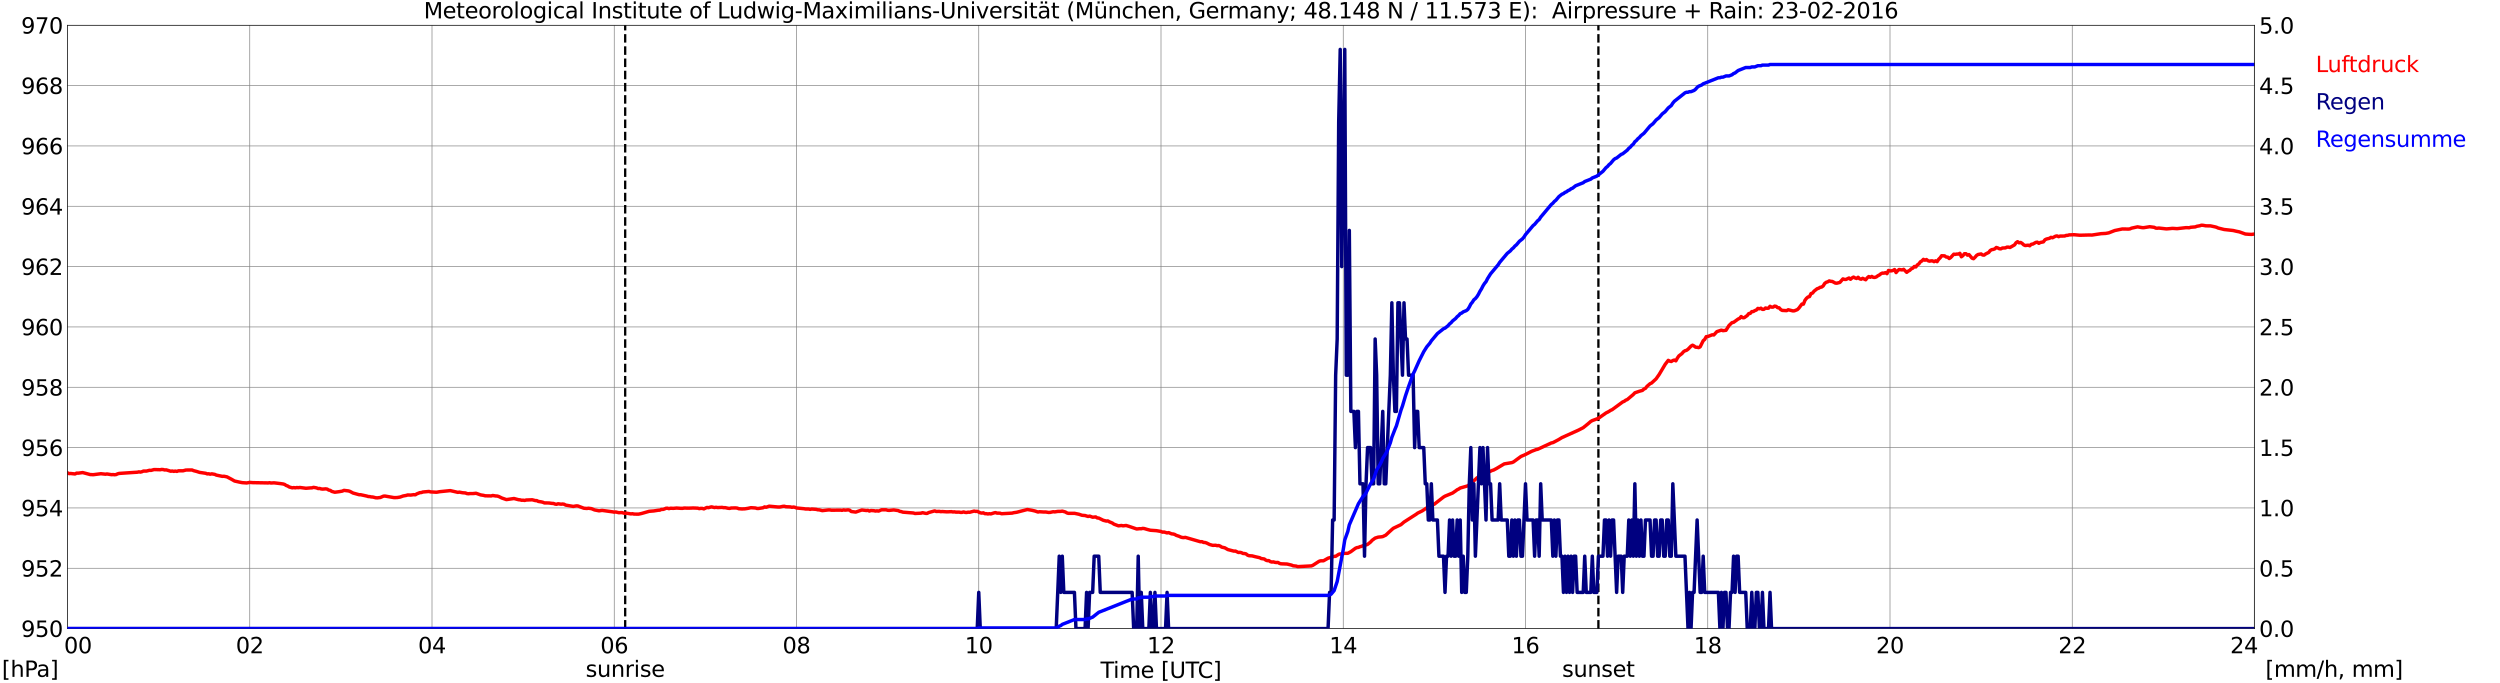 <?xml version="1.0" encoding="utf-8" standalone="no"?>
<!DOCTYPE svg PUBLIC "-//W3C//DTD SVG 1.1//EN"
  "http://www.w3.org/Graphics/SVG/1.1/DTD/svg11.dtd">
<svg xmlns:xlink="http://www.w3.org/1999/xlink" width="1085.4pt" height="296.64pt" viewBox="0 0 1085.4 296.64" xmlns="http://www.w3.org/2000/svg" version="1.1">
 <defs>
  <style type="text/css">*{stroke-linejoin: round; stroke-linecap: butt}</style>
 </defs>
 <g id="figure_1">
  <g id="patch_1">
   <path d="M 0 296.64 
L 1085.4 296.64 
L 1085.4 0 
L 0 0 
z
" style="fill: #ffffff"/>
  </g>
  <g id="axes_1">
   <g id="patch_2">
    <path d="M 29.306 272.909 
L 978.814 272.909 
L 978.814 10.976 
L 29.306 10.976 
z
" style="fill: #ffffff"/>
   </g>
   <g id="patch_3">
    <path d="M 978.814 272.909 
L 978.814 272.909 
L 978.814 10.976 
L 978.814 10.976 
z
" clip-path="url(#pe3fcfe45c3)" style="fill: #d3d3d3; opacity: 0.25; stroke: #d3d3d3; stroke-linejoin: miter"/>
   </g>
   <g id="matplotlib.axis_1">
    <g id="xtick_1">
     <g id="line2d_1">
      <path d="M 29.306 272.909 
L 29.306 10.976 
" clip-path="url(#pe3fcfe45c3)" style="fill: none; stroke: #808080; stroke-width: 0.3; stroke-linecap: square"/>
     </g>
     <g id="line2d_2"/>
     <g id="text_1">
      <!--    00 -->
      <g transform="translate(18.733 283.627) scale(0.095 -0.095)">
       <defs>
        <path id="DejaVuSans-20" transform="scale(0.016)"/>
        <path id="DejaVuSans-30" d="M 2034 4250 
Q 1547 4250 1301 3770 
Q 1056 3291 1056 2328 
Q 1056 1369 1301 889 
Q 1547 409 2034 409 
Q 2525 409 2770 889 
Q 3016 1369 3016 2328 
Q 3016 3291 2770 3770 
Q 2525 4250 2034 4250 
z
M 2034 4750 
Q 2819 4750 3233 4129 
Q 3647 3509 3647 2328 
Q 3647 1150 3233 529 
Q 2819 -91 2034 -91 
Q 1250 -91 836 529 
Q 422 1150 422 2328 
Q 422 3509 836 4129 
Q 1250 4750 2034 4750 
z
" transform="scale(0.016)"/>
       </defs>
       <use xlink:href="#DejaVuSans-20"/>
       <use xlink:href="#DejaVuSans-20" transform="translate(31.787 0)"/>
       <use xlink:href="#DejaVuSans-20" transform="translate(63.574 0)"/>
       <use xlink:href="#DejaVuSans-30" transform="translate(95.361 0)"/>
       <use xlink:href="#DejaVuSans-30" transform="translate(158.984 0)"/>
      </g>
     </g>
    </g>
    <g id="xtick_2">
     <g id="line2d_3">
      <path d="M 108.431 272.909 
L 108.431 10.976 
" clip-path="url(#pe3fcfe45c3)" style="fill: none; stroke: #808080; stroke-width: 0.3; stroke-linecap: square"/>
     </g>
     <g id="line2d_4"/>
     <g id="text_2">
      <!-- 02 -->
      <g transform="translate(102.387 283.627) scale(0.095 -0.095)">
       <defs>
        <path id="DejaVuSans-32" d="M 1228 531 
L 3431 531 
L 3431 0 
L 469 0 
L 469 531 
Q 828 903 1448 1529 
Q 2069 2156 2228 2338 
Q 2531 2678 2651 2914 
Q 2772 3150 2772 3378 
Q 2772 3750 2511 3984 
Q 2250 4219 1831 4219 
Q 1534 4219 1204 4116 
Q 875 4013 500 3803 
L 500 4441 
Q 881 4594 1212 4672 
Q 1544 4750 1819 4750 
Q 2544 4750 2975 4387 
Q 3406 4025 3406 3419 
Q 3406 3131 3298 2873 
Q 3191 2616 2906 2266 
Q 2828 2175 2409 1742 
Q 1991 1309 1228 531 
z
" transform="scale(0.016)"/>
       </defs>
       <use xlink:href="#DejaVuSans-30"/>
       <use xlink:href="#DejaVuSans-32" transform="translate(63.623 0)"/>
      </g>
     </g>
    </g>
    <g id="xtick_3">
     <g id="line2d_5">
      <path d="M 187.557 272.909 
L 187.557 10.976 
" clip-path="url(#pe3fcfe45c3)" style="fill: none; stroke: #808080; stroke-width: 0.3; stroke-linecap: square"/>
     </g>
     <g id="line2d_6"/>
     <g id="text_3">
      <!-- 04 -->
      <g transform="translate(181.513 283.627) scale(0.095 -0.095)">
       <defs>
        <path id="DejaVuSans-34" d="M 2419 4116 
L 825 1625 
L 2419 1625 
L 2419 4116 
z
M 2253 4666 
L 3047 4666 
L 3047 1625 
L 3713 1625 
L 3713 1100 
L 3047 1100 
L 3047 0 
L 2419 0 
L 2419 1100 
L 313 1100 
L 313 1709 
L 2253 4666 
z
" transform="scale(0.016)"/>
       </defs>
       <use xlink:href="#DejaVuSans-30"/>
       <use xlink:href="#DejaVuSans-34" transform="translate(63.623 0)"/>
      </g>
     </g>
    </g>
    <g id="xtick_4">
     <g id="line2d_7">
      <path d="M 266.683 272.909 
L 266.683 10.976 
" clip-path="url(#pe3fcfe45c3)" style="fill: none; stroke: #808080; stroke-width: 0.3; stroke-linecap: square"/>
     </g>
     <g id="line2d_8"/>
     <g id="text_4">
      <!-- 06 -->
      <g transform="translate(260.638 283.627) scale(0.095 -0.095)">
       <defs>
        <path id="DejaVuSans-36" d="M 2113 2584 
Q 1688 2584 1439 2293 
Q 1191 2003 1191 1497 
Q 1191 994 1439 701 
Q 1688 409 2113 409 
Q 2538 409 2786 701 
Q 3034 994 3034 1497 
Q 3034 2003 2786 2293 
Q 2538 2584 2113 2584 
z
M 3366 4563 
L 3366 3988 
Q 3128 4100 2886 4159 
Q 2644 4219 2406 4219 
Q 1781 4219 1451 3797 
Q 1122 3375 1075 2522 
Q 1259 2794 1537 2939 
Q 1816 3084 2150 3084 
Q 2853 3084 3261 2657 
Q 3669 2231 3669 1497 
Q 3669 778 3244 343 
Q 2819 -91 2113 -91 
Q 1303 -91 875 529 
Q 447 1150 447 2328 
Q 447 3434 972 4092 
Q 1497 4750 2381 4750 
Q 2619 4750 2861 4703 
Q 3103 4656 3366 4563 
z
" transform="scale(0.016)"/>
       </defs>
       <use xlink:href="#DejaVuSans-30"/>
       <use xlink:href="#DejaVuSans-36" transform="translate(63.623 0)"/>
      </g>
     </g>
    </g>
    <g id="xtick_5">
     <g id="line2d_9">
      <path d="M 345.808 272.909 
L 345.808 10.976 
" clip-path="url(#pe3fcfe45c3)" style="fill: none; stroke: #808080; stroke-width: 0.3; stroke-linecap: square"/>
     </g>
     <g id="line2d_10"/>
     <g id="text_5">
      <!-- 08 -->
      <g transform="translate(339.764 283.627) scale(0.095 -0.095)">
       <defs>
        <path id="DejaVuSans-38" d="M 2034 2216 
Q 1584 2216 1326 1975 
Q 1069 1734 1069 1313 
Q 1069 891 1326 650 
Q 1584 409 2034 409 
Q 2484 409 2743 651 
Q 3003 894 3003 1313 
Q 3003 1734 2745 1975 
Q 2488 2216 2034 2216 
z
M 1403 2484 
Q 997 2584 770 2862 
Q 544 3141 544 3541 
Q 544 4100 942 4425 
Q 1341 4750 2034 4750 
Q 2731 4750 3128 4425 
Q 3525 4100 3525 3541 
Q 3525 3141 3298 2862 
Q 3072 2584 2669 2484 
Q 3125 2378 3379 2068 
Q 3634 1759 3634 1313 
Q 3634 634 3220 271 
Q 2806 -91 2034 -91 
Q 1263 -91 848 271 
Q 434 634 434 1313 
Q 434 1759 690 2068 
Q 947 2378 1403 2484 
z
M 1172 3481 
Q 1172 3119 1398 2916 
Q 1625 2713 2034 2713 
Q 2441 2713 2670 2916 
Q 2900 3119 2900 3481 
Q 2900 3844 2670 4047 
Q 2441 4250 2034 4250 
Q 1625 4250 1398 4047 
Q 1172 3844 1172 3481 
z
" transform="scale(0.016)"/>
       </defs>
       <use xlink:href="#DejaVuSans-30"/>
       <use xlink:href="#DejaVuSans-38" transform="translate(63.623 0)"/>
      </g>
     </g>
    </g>
    <g id="xtick_6">
     <g id="line2d_11">
      <path d="M 424.934 272.909 
L 424.934 10.976 
" clip-path="url(#pe3fcfe45c3)" style="fill: none; stroke: #808080; stroke-width: 0.3; stroke-linecap: square"/>
     </g>
     <g id="line2d_12"/>
     <g id="text_6">
      <!-- 10 -->
      <g transform="translate(418.89 283.627) scale(0.095 -0.095)">
       <defs>
        <path id="DejaVuSans-31" d="M 794 531 
L 1825 531 
L 1825 4091 
L 703 3866 
L 703 4441 
L 1819 4666 
L 2450 4666 
L 2450 531 
L 3481 531 
L 3481 0 
L 794 0 
L 794 531 
z
" transform="scale(0.016)"/>
       </defs>
       <use xlink:href="#DejaVuSans-31"/>
       <use xlink:href="#DejaVuSans-30" transform="translate(63.623 0)"/>
      </g>
     </g>
    </g>
    <g id="xtick_7">
     <g id="line2d_13">
      <path d="M 504.06 272.909 
L 504.06 10.976 
" clip-path="url(#pe3fcfe45c3)" style="fill: none; stroke: #808080; stroke-width: 0.3; stroke-linecap: square"/>
     </g>
     <g id="line2d_14"/>
     <g id="text_7">
      <!-- 12 -->
      <g transform="translate(498.015 283.627) scale(0.095 -0.095)">
       <use xlink:href="#DejaVuSans-31"/>
       <use xlink:href="#DejaVuSans-32" transform="translate(63.623 0)"/>
      </g>
     </g>
    </g>
    <g id="xtick_8">
     <g id="line2d_15">
      <path d="M 583.185 272.909 
L 583.185 10.976 
" clip-path="url(#pe3fcfe45c3)" style="fill: none; stroke: #808080; stroke-width: 0.3; stroke-linecap: square"/>
     </g>
     <g id="line2d_16"/>
     <g id="text_8">
      <!-- 14 -->
      <g transform="translate(577.141 283.627) scale(0.095 -0.095)">
       <use xlink:href="#DejaVuSans-31"/>
       <use xlink:href="#DejaVuSans-34" transform="translate(63.623 0)"/>
      </g>
     </g>
    </g>
    <g id="xtick_9">
     <g id="line2d_17">
      <path d="M 662.311 272.909 
L 662.311 10.976 
" clip-path="url(#pe3fcfe45c3)" style="fill: none; stroke: #808080; stroke-width: 0.3; stroke-linecap: square"/>
     </g>
     <g id="line2d_18"/>
     <g id="text_9">
      <!-- 16 -->
      <g transform="translate(656.267 283.627) scale(0.095 -0.095)">
       <use xlink:href="#DejaVuSans-31"/>
       <use xlink:href="#DejaVuSans-36" transform="translate(63.623 0)"/>
      </g>
     </g>
    </g>
    <g id="xtick_10">
     <g id="line2d_19">
      <path d="M 741.437 272.909 
L 741.437 10.976 
" clip-path="url(#pe3fcfe45c3)" style="fill: none; stroke: #808080; stroke-width: 0.3; stroke-linecap: square"/>
     </g>
     <g id="line2d_20"/>
     <g id="text_10">
      <!-- 18 -->
      <g transform="translate(735.392 283.627) scale(0.095 -0.095)">
       <use xlink:href="#DejaVuSans-31"/>
       <use xlink:href="#DejaVuSans-38" transform="translate(63.623 0)"/>
      </g>
     </g>
    </g>
    <g id="xtick_11">
     <g id="line2d_21">
      <path d="M 820.562 272.909 
L 820.562 10.976 
" clip-path="url(#pe3fcfe45c3)" style="fill: none; stroke: #808080; stroke-width: 0.3; stroke-linecap: square"/>
     </g>
     <g id="line2d_22"/>
     <g id="text_11">
      <!-- 20 -->
      <g transform="translate(814.518 283.627) scale(0.095 -0.095)">
       <use xlink:href="#DejaVuSans-32"/>
       <use xlink:href="#DejaVuSans-30" transform="translate(63.623 0)"/>
      </g>
     </g>
    </g>
    <g id="xtick_12">
     <g id="line2d_23">
      <path d="M 899.688 272.909 
L 899.688 10.976 
" clip-path="url(#pe3fcfe45c3)" style="fill: none; stroke: #808080; stroke-width: 0.3; stroke-linecap: square"/>
     </g>
     <g id="line2d_24"/>
     <g id="text_12">
      <!-- 22 -->
      <g transform="translate(893.644 283.627) scale(0.095 -0.095)">
       <use xlink:href="#DejaVuSans-32"/>
       <use xlink:href="#DejaVuSans-32" transform="translate(63.623 0)"/>
      </g>
     </g>
    </g>
    <g id="xtick_13">
     <g id="line2d_25">
      <path d="M 978.814 272.909 
L 978.814 10.976 
" clip-path="url(#pe3fcfe45c3)" style="fill: none; stroke: #808080; stroke-width: 0.3; stroke-linecap: square"/>
     </g>
     <g id="line2d_26"/>
     <g id="text_13">
      <!-- 24    -->
      <g transform="translate(968.241 283.627) scale(0.095 -0.095)">
       <use xlink:href="#DejaVuSans-32"/>
       <use xlink:href="#DejaVuSans-34" transform="translate(63.623 0)"/>
       <use xlink:href="#DejaVuSans-20" transform="translate(127.246 0)"/>
       <use xlink:href="#DejaVuSans-20" transform="translate(159.033 0)"/>
       <use xlink:href="#DejaVuSans-20" transform="translate(190.82 0)"/>
      </g>
     </g>
    </g>
    <g id="text_14">
     <!-- Time [UTC] -->
     <g transform="translate(477.806 294.322) scale(0.095 -0.095)">
      <defs>
       <path id="DejaVuSans-54" d="M -19 4666 
L 3928 4666 
L 3928 4134 
L 2272 4134 
L 2272 0 
L 1638 0 
L 1638 4134 
L -19 4134 
L -19 4666 
z
" transform="scale(0.016)"/>
       <path id="DejaVuSans-69" d="M 603 3500 
L 1178 3500 
L 1178 0 
L 603 0 
L 603 3500 
z
M 603 4863 
L 1178 4863 
L 1178 4134 
L 603 4134 
L 603 4863 
z
" transform="scale(0.016)"/>
       <path id="DejaVuSans-6d" d="M 3328 2828 
Q 3544 3216 3844 3400 
Q 4144 3584 4550 3584 
Q 5097 3584 5394 3201 
Q 5691 2819 5691 2113 
L 5691 0 
L 5113 0 
L 5113 2094 
Q 5113 2597 4934 2840 
Q 4756 3084 4391 3084 
Q 3944 3084 3684 2787 
Q 3425 2491 3425 1978 
L 3425 0 
L 2847 0 
L 2847 2094 
Q 2847 2600 2669 2842 
Q 2491 3084 2119 3084 
Q 1678 3084 1418 2786 
Q 1159 2488 1159 1978 
L 1159 0 
L 581 0 
L 581 3500 
L 1159 3500 
L 1159 2956 
Q 1356 3278 1631 3431 
Q 1906 3584 2284 3584 
Q 2666 3584 2933 3390 
Q 3200 3197 3328 2828 
z
" transform="scale(0.016)"/>
       <path id="DejaVuSans-65" d="M 3597 1894 
L 3597 1613 
L 953 1613 
Q 991 1019 1311 708 
Q 1631 397 2203 397 
Q 2534 397 2845 478 
Q 3156 559 3463 722 
L 3463 178 
Q 3153 47 2828 -22 
Q 2503 -91 2169 -91 
Q 1331 -91 842 396 
Q 353 884 353 1716 
Q 353 2575 817 3079 
Q 1281 3584 2069 3584 
Q 2775 3584 3186 3129 
Q 3597 2675 3597 1894 
z
M 3022 2063 
Q 3016 2534 2758 2815 
Q 2500 3097 2075 3097 
Q 1594 3097 1305 2825 
Q 1016 2553 972 2059 
L 3022 2063 
z
" transform="scale(0.016)"/>
       <path id="DejaVuSans-5b" d="M 550 4863 
L 1875 4863 
L 1875 4416 
L 1125 4416 
L 1125 -397 
L 1875 -397 
L 1875 -844 
L 550 -844 
L 550 4863 
z
" transform="scale(0.016)"/>
       <path id="DejaVuSans-55" d="M 556 4666 
L 1191 4666 
L 1191 1831 
Q 1191 1081 1462 751 
Q 1734 422 2344 422 
Q 2950 422 3222 751 
Q 3494 1081 3494 1831 
L 3494 4666 
L 4128 4666 
L 4128 1753 
Q 4128 841 3676 375 
Q 3225 -91 2344 -91 
Q 1459 -91 1007 375 
Q 556 841 556 1753 
L 556 4666 
z
" transform="scale(0.016)"/>
       <path id="DejaVuSans-43" d="M 4122 4306 
L 4122 3641 
Q 3803 3938 3442 4084 
Q 3081 4231 2675 4231 
Q 1875 4231 1450 3742 
Q 1025 3253 1025 2328 
Q 1025 1406 1450 917 
Q 1875 428 2675 428 
Q 3081 428 3442 575 
Q 3803 722 4122 1019 
L 4122 359 
Q 3791 134 3420 21 
Q 3050 -91 2638 -91 
Q 1578 -91 968 557 
Q 359 1206 359 2328 
Q 359 3453 968 4101 
Q 1578 4750 2638 4750 
Q 3056 4750 3426 4639 
Q 3797 4528 4122 4306 
z
" transform="scale(0.016)"/>
       <path id="DejaVuSans-5d" d="M 1947 4863 
L 1947 -844 
L 622 -844 
L 622 -397 
L 1369 -397 
L 1369 4416 
L 622 4416 
L 622 4863 
L 1947 4863 
z
" transform="scale(0.016)"/>
      </defs>
      <use xlink:href="#DejaVuSans-54"/>
      <use xlink:href="#DejaVuSans-69" transform="translate(57.959 0)"/>
      <use xlink:href="#DejaVuSans-6d" transform="translate(85.742 0)"/>
      <use xlink:href="#DejaVuSans-65" transform="translate(183.154 0)"/>
      <use xlink:href="#DejaVuSans-20" transform="translate(244.678 0)"/>
      <use xlink:href="#DejaVuSans-5b" transform="translate(276.465 0)"/>
      <use xlink:href="#DejaVuSans-55" transform="translate(315.479 0)"/>
      <use xlink:href="#DejaVuSans-54" transform="translate(388.672 0)"/>
      <use xlink:href="#DejaVuSans-43" transform="translate(443.881 0)"/>
      <use xlink:href="#DejaVuSans-5d" transform="translate(513.705 0)"/>
     </g>
    </g>
   </g>
   <g id="matplotlib.axis_2">
    <g id="ytick_1">
     <g id="line2d_27">
      <path d="M 29.306 272.909 
L 978.814 272.909 
" clip-path="url(#pe3fcfe45c3)" style="fill: none; stroke: #808080; stroke-width: 0.3; stroke-linecap: square"/>
     </g>
     <g id="line2d_28"/>
     <g id="text_15">
      <!-- 950 -->
      <g transform="translate(9.173 276.518) scale(0.095 -0.095)">
       <defs>
        <path id="DejaVuSans-39" d="M 703 97 
L 703 672 
Q 941 559 1184 500 
Q 1428 441 1663 441 
Q 2288 441 2617 861 
Q 2947 1281 2994 2138 
Q 2813 1869 2534 1725 
Q 2256 1581 1919 1581 
Q 1219 1581 811 2004 
Q 403 2428 403 3163 
Q 403 3881 828 4315 
Q 1253 4750 1959 4750 
Q 2769 4750 3195 4129 
Q 3622 3509 3622 2328 
Q 3622 1225 3098 567 
Q 2575 -91 1691 -91 
Q 1453 -91 1209 -44 
Q 966 3 703 97 
z
M 1959 2075 
Q 2384 2075 2632 2365 
Q 2881 2656 2881 3163 
Q 2881 3666 2632 3958 
Q 2384 4250 1959 4250 
Q 1534 4250 1286 3958 
Q 1038 3666 1038 3163 
Q 1038 2656 1286 2365 
Q 1534 2075 1959 2075 
z
" transform="scale(0.016)"/>
        <path id="DejaVuSans-35" d="M 691 4666 
L 3169 4666 
L 3169 4134 
L 1269 4134 
L 1269 2991 
Q 1406 3038 1543 3061 
Q 1681 3084 1819 3084 
Q 2600 3084 3056 2656 
Q 3513 2228 3513 1497 
Q 3513 744 3044 326 
Q 2575 -91 1722 -91 
Q 1428 -91 1123 -41 
Q 819 9 494 109 
L 494 744 
Q 775 591 1075 516 
Q 1375 441 1709 441 
Q 2250 441 2565 725 
Q 2881 1009 2881 1497 
Q 2881 1984 2565 2268 
Q 2250 2553 1709 2553 
Q 1456 2553 1204 2497 
Q 953 2441 691 2322 
L 691 4666 
z
" transform="scale(0.016)"/>
       </defs>
       <use xlink:href="#DejaVuSans-39"/>
       <use xlink:href="#DejaVuSans-35" transform="translate(63.623 0)"/>
       <use xlink:href="#DejaVuSans-30" transform="translate(127.246 0)"/>
      </g>
     </g>
    </g>
    <g id="ytick_2">
     <g id="line2d_29">
      <path d="M 29.306 246.715 
L 978.814 246.715 
" clip-path="url(#pe3fcfe45c3)" style="fill: none; stroke: #808080; stroke-width: 0.3; stroke-linecap: square"/>
     </g>
     <g id="line2d_30"/>
     <g id="text_16">
      <!-- 952 -->
      <g transform="translate(9.173 250.325) scale(0.095 -0.095)">
       <use xlink:href="#DejaVuSans-39"/>
       <use xlink:href="#DejaVuSans-35" transform="translate(63.623 0)"/>
       <use xlink:href="#DejaVuSans-32" transform="translate(127.246 0)"/>
      </g>
     </g>
    </g>
    <g id="ytick_3">
     <g id="line2d_31">
      <path d="M 29.306 220.522 
L 978.814 220.522 
" clip-path="url(#pe3fcfe45c3)" style="fill: none; stroke: #808080; stroke-width: 0.3; stroke-linecap: square"/>
     </g>
     <g id="line2d_32"/>
     <g id="text_17">
      <!-- 954 -->
      <g transform="translate(9.173 224.131) scale(0.095 -0.095)">
       <use xlink:href="#DejaVuSans-39"/>
       <use xlink:href="#DejaVuSans-35" transform="translate(63.623 0)"/>
       <use xlink:href="#DejaVuSans-34" transform="translate(127.246 0)"/>
      </g>
     </g>
    </g>
    <g id="ytick_4">
     <g id="line2d_33">
      <path d="M 29.306 194.329 
L 978.814 194.329 
" clip-path="url(#pe3fcfe45c3)" style="fill: none; stroke: #808080; stroke-width: 0.3; stroke-linecap: square"/>
     </g>
     <g id="line2d_34"/>
     <g id="text_18">
      <!-- 956 -->
      <g transform="translate(9.173 197.938) scale(0.095 -0.095)">
       <use xlink:href="#DejaVuSans-39"/>
       <use xlink:href="#DejaVuSans-35" transform="translate(63.623 0)"/>
       <use xlink:href="#DejaVuSans-36" transform="translate(127.246 0)"/>
      </g>
     </g>
    </g>
    <g id="ytick_5">
     <g id="line2d_35">
      <path d="M 29.306 168.136 
L 978.814 168.136 
" clip-path="url(#pe3fcfe45c3)" style="fill: none; stroke: #808080; stroke-width: 0.3; stroke-linecap: square"/>
     </g>
     <g id="line2d_36"/>
     <g id="text_19">
      <!-- 958 -->
      <g transform="translate(9.173 171.745) scale(0.095 -0.095)">
       <use xlink:href="#DejaVuSans-39"/>
       <use xlink:href="#DejaVuSans-35" transform="translate(63.623 0)"/>
       <use xlink:href="#DejaVuSans-38" transform="translate(127.246 0)"/>
      </g>
     </g>
    </g>
    <g id="ytick_6">
     <g id="line2d_37">
      <path d="M 29.306 141.942 
L 978.814 141.942 
" clip-path="url(#pe3fcfe45c3)" style="fill: none; stroke: #808080; stroke-width: 0.3; stroke-linecap: square"/>
     </g>
     <g id="line2d_38"/>
     <g id="text_20">
      <!-- 960 -->
      <g transform="translate(9.173 145.551) scale(0.095 -0.095)">
       <use xlink:href="#DejaVuSans-39"/>
       <use xlink:href="#DejaVuSans-36" transform="translate(63.623 0)"/>
       <use xlink:href="#DejaVuSans-30" transform="translate(127.246 0)"/>
      </g>
     </g>
    </g>
    <g id="ytick_7">
     <g id="line2d_39">
      <path d="M 29.306 115.749 
L 978.814 115.749 
" clip-path="url(#pe3fcfe45c3)" style="fill: none; stroke: #808080; stroke-width: 0.3; stroke-linecap: square"/>
     </g>
     <g id="line2d_40"/>
     <g id="text_21">
      <!-- 962 -->
      <g transform="translate(9.173 119.358) scale(0.095 -0.095)">
       <use xlink:href="#DejaVuSans-39"/>
       <use xlink:href="#DejaVuSans-36" transform="translate(63.623 0)"/>
       <use xlink:href="#DejaVuSans-32" transform="translate(127.246 0)"/>
      </g>
     </g>
    </g>
    <g id="ytick_8">
     <g id="line2d_41">
      <path d="M 29.306 89.556 
L 978.814 89.556 
" clip-path="url(#pe3fcfe45c3)" style="fill: none; stroke: #808080; stroke-width: 0.3; stroke-linecap: square"/>
     </g>
     <g id="line2d_42"/>
     <g id="text_22">
      <!-- 964 -->
      <g transform="translate(9.173 93.165) scale(0.095 -0.095)">
       <use xlink:href="#DejaVuSans-39"/>
       <use xlink:href="#DejaVuSans-36" transform="translate(63.623 0)"/>
       <use xlink:href="#DejaVuSans-34" transform="translate(127.246 0)"/>
      </g>
     </g>
    </g>
    <g id="ytick_9">
     <g id="line2d_43">
      <path d="M 29.306 63.362 
L 978.814 63.362 
" clip-path="url(#pe3fcfe45c3)" style="fill: none; stroke: #808080; stroke-width: 0.3; stroke-linecap: square"/>
     </g>
     <g id="line2d_44"/>
     <g id="text_23">
      <!-- 966 -->
      <g transform="translate(9.173 66.972) scale(0.095 -0.095)">
       <use xlink:href="#DejaVuSans-39"/>
       <use xlink:href="#DejaVuSans-36" transform="translate(63.623 0)"/>
       <use xlink:href="#DejaVuSans-36" transform="translate(127.246 0)"/>
      </g>
     </g>
    </g>
    <g id="ytick_10">
     <g id="line2d_45">
      <path d="M 29.306 37.169 
L 978.814 37.169 
" clip-path="url(#pe3fcfe45c3)" style="fill: none; stroke: #808080; stroke-width: 0.3; stroke-linecap: square"/>
     </g>
     <g id="line2d_46"/>
     <g id="text_24">
      <!-- 968 -->
      <g transform="translate(9.173 40.778) scale(0.095 -0.095)">
       <use xlink:href="#DejaVuSans-39"/>
       <use xlink:href="#DejaVuSans-36" transform="translate(63.623 0)"/>
       <use xlink:href="#DejaVuSans-38" transform="translate(127.246 0)"/>
      </g>
     </g>
    </g>
    <g id="ytick_11">
     <g id="line2d_47">
      <path d="M 29.306 10.976 
L 978.814 10.976 
" clip-path="url(#pe3fcfe45c3)" style="fill: none; stroke: #808080; stroke-width: 0.3; stroke-linecap: square"/>
     </g>
     <g id="line2d_48"/>
     <g id="text_25">
      <!-- 970 -->
      <g transform="translate(9.173 14.585) scale(0.095 -0.095)">
       <defs>
        <path id="DejaVuSans-37" d="M 525 4666 
L 3525 4666 
L 3525 4397 
L 1831 0 
L 1172 0 
L 2766 4134 
L 525 4134 
L 525 4666 
z
" transform="scale(0.016)"/>
       </defs>
       <use xlink:href="#DejaVuSans-39"/>
       <use xlink:href="#DejaVuSans-37" transform="translate(63.623 0)"/>
       <use xlink:href="#DejaVuSans-30" transform="translate(127.246 0)"/>
      </g>
     </g>
    </g>
   </g>
   <g id="line2d_49">
    <path d="M 271.43 272.909 
L 271.43 10.976 
" clip-path="url(#pe3fcfe45c3)" style="fill: none; stroke-dasharray: 3.7,1.6; stroke-dashoffset: 0; stroke: #000000"/>
   </g>
   <g id="line2d_50">
    <path d="M 693.961 272.909 
L 693.961 10.976 
" clip-path="url(#pe3fcfe45c3)" style="fill: none; stroke-dasharray: 3.7,1.6; stroke-dashoffset: 0; stroke: #000000"/>
   </g>
   <g id="line2d_51">
    <path d="M 29.306 205.286 
L 29.965 205.625 
L 30.625 205.566 
L 32.603 205.775 
L 33.262 205.409 
L 33.921 205.435 
L 35.9 205.173 
L 39.197 206.037 
L 40.515 206.09 
L 43.812 205.671 
L 45.79 205.88 
L 46.45 205.775 
L 48.428 206.09 
L 49.087 206.037 
L 49.747 206.116 
L 50.406 206.037 
L 51.065 205.723 
L 51.725 205.54 
L 58.319 205.094 
L 59.637 205.016 
L 60.297 204.859 
L 60.956 204.963 
L 61.615 204.806 
L 62.275 204.518 
L 63.594 204.518 
L 64.912 204.178 
L 65.572 204.23 
L 66.89 203.863 
L 68.869 203.916 
L 69.528 203.942 
L 70.187 203.811 
L 70.847 203.863 
L 71.506 204.047 
L 72.166 203.994 
L 74.144 204.597 
L 74.803 204.492 
L 75.462 204.649 
L 76.122 204.518 
L 76.781 204.675 
L 77.441 204.413 
L 79.419 204.413 
L 80.737 204.073 
L 83.375 204.047 
L 84.034 204.335 
L 85.353 204.675 
L 86.672 205.094 
L 89.309 205.487 
L 89.969 205.749 
L 90.628 205.697 
L 91.288 205.88 
L 91.947 205.723 
L 93.266 205.959 
L 93.925 206.273 
L 96.563 206.823 
L 97.222 206.771 
L 98.541 207.033 
L 100.519 208.08 
L 101.838 208.84 
L 103.816 209.285 
L 105.135 209.547 
L 107.113 209.678 
L 108.431 209.442 
L 109.75 209.547 
L 115.685 209.652 
L 116.344 209.678 
L 117.003 209.573 
L 117.663 209.704 
L 118.982 209.626 
L 121.619 209.94 
L 122.938 210.123 
L 123.597 210.333 
L 124.257 210.778 
L 124.916 211.014 
L 125.575 211.433 
L 126.894 211.8 
L 127.553 211.695 
L 128.213 211.8 
L 128.872 211.669 
L 129.532 211.747 
L 130.191 211.643 
L 132.829 211.983 
L 134.807 211.826 
L 135.466 211.8 
L 136.125 211.59 
L 137.444 211.826 
L 138.104 212.114 
L 138.763 212.062 
L 139.422 212.271 
L 140.082 212.35 
L 141.4 212.245 
L 142.06 212.35 
L 142.719 212.769 
L 143.379 212.9 
L 144.038 213.345 
L 145.357 213.712 
L 147.335 213.45 
L 148.654 213.214 
L 149.313 212.9 
L 151.291 213.136 
L 151.951 213.345 
L 153.269 214.052 
L 155.907 214.786 
L 156.566 214.786 
L 159.204 215.362 
L 159.863 215.572 
L 160.523 215.598 
L 161.182 215.755 
L 161.841 215.781 
L 163.16 216.122 
L 163.819 216.148 
L 165.138 215.991 
L 166.457 215.414 
L 167.116 215.362 
L 171.073 216.043 
L 172.391 216.017 
L 173.71 215.807 
L 175.029 215.336 
L 176.348 215.1 
L 177.007 214.891 
L 178.326 214.943 
L 179.645 214.76 
L 180.304 214.838 
L 180.963 214.419 
L 182.282 213.895 
L 182.941 213.843 
L 183.601 213.607 
L 186.238 213.371 
L 186.898 213.555 
L 189.535 213.712 
L 190.854 213.476 
L 195.47 213.005 
L 197.448 213.45 
L 198.767 213.764 
L 199.426 213.66 
L 200.745 213.921 
L 202.063 214.026 
L 202.723 214.288 
L 203.382 214.367 
L 204.042 214.288 
L 205.36 214.288 
L 206.679 214.157 
L 208.657 214.864 
L 209.976 215.074 
L 210.635 215.257 
L 213.273 215.31 
L 213.932 215.126 
L 215.251 215.336 
L 215.91 215.362 
L 216.57 215.572 
L 217.889 216.226 
L 219.867 216.907 
L 223.164 216.436 
L 225.142 216.96 
L 225.801 217.012 
L 226.461 217.196 
L 227.12 217.169 
L 227.779 217.274 
L 228.439 217.091 
L 231.076 216.986 
L 232.395 217.327 
L 233.054 217.353 
L 233.714 217.693 
L 235.033 217.903 
L 235.692 218.06 
L 236.351 218.348 
L 238.329 218.374 
L 239.648 218.558 
L 240.308 218.584 
L 240.967 218.846 
L 241.626 218.951 
L 242.286 218.715 
L 243.604 218.898 
L 244.264 218.82 
L 244.923 218.924 
L 245.583 219.291 
L 248.88 219.867 
L 250.198 219.632 
L 250.858 219.658 
L 253.495 220.653 
L 254.814 220.758 
L 255.473 220.653 
L 256.792 220.836 
L 258.111 221.387 
L 260.089 221.779 
L 261.408 221.596 
L 266.023 222.225 
L 266.683 222.356 
L 267.342 222.277 
L 268.661 222.591 
L 269.98 222.539 
L 271.298 222.88 
L 271.958 222.801 
L 273.936 223.115 
L 274.595 223.037 
L 275.255 223.194 
L 277.233 223.22 
L 278.552 222.932 
L 281.849 221.989 
L 283.827 221.832 
L 285.805 221.518 
L 286.464 221.491 
L 287.124 221.177 
L 287.783 221.177 
L 288.442 220.994 
L 289.102 220.679 
L 289.761 220.627 
L 290.42 220.836 
L 291.08 220.653 
L 292.399 220.706 
L 293.717 220.575 
L 295.696 220.706 
L 296.355 220.706 
L 297.014 220.575 
L 298.992 220.627 
L 300.971 220.548 
L 302.949 220.627 
L 303.608 220.836 
L 304.267 220.706 
L 304.927 220.732 
L 305.586 220.941 
L 306.905 220.313 
L 307.564 220.417 
L 308.883 220.051 
L 310.202 220.365 
L 310.861 220.234 
L 311.521 220.365 
L 313.499 220.286 
L 314.158 220.417 
L 314.818 220.391 
L 316.136 220.679 
L 316.796 220.732 
L 317.455 220.548 
L 319.433 220.522 
L 320.093 220.601 
L 320.752 220.863 
L 322.071 220.967 
L 323.39 220.915 
L 324.708 220.706 
L 326.027 220.417 
L 328.005 220.548 
L 328.665 220.758 
L 329.324 220.758 
L 331.302 220.444 
L 331.961 220.077 
L 332.621 220.234 
L 333.94 219.763 
L 337.896 220.129 
L 338.555 220.129 
L 339.874 219.841 
L 340.533 219.789 
L 341.193 219.998 
L 343.171 220.077 
L 343.83 220.26 
L 344.49 220.129 
L 345.149 220.26 
L 345.808 220.548 
L 349.105 220.863 
L 349.765 220.994 
L 351.083 220.994 
L 351.743 221.151 
L 352.402 220.994 
L 354.38 221.151 
L 355.04 221.334 
L 355.699 221.36 
L 357.018 221.701 
L 359.655 221.387 
L 360.315 221.387 
L 360.974 221.518 
L 364.93 221.465 
L 365.59 221.57 
L 366.249 221.36 
L 366.909 221.491 
L 368.227 221.36 
L 368.887 221.491 
L 369.546 222.068 
L 371.524 222.33 
L 374.162 221.413 
L 376.14 221.648 
L 376.799 221.57 
L 377.459 221.884 
L 378.118 221.648 
L 379.437 221.727 
L 380.096 221.884 
L 380.756 221.779 
L 381.415 221.91 
L 382.734 221.334 
L 384.712 221.334 
L 385.371 221.544 
L 386.031 221.596 
L 388.009 221.387 
L 389.987 221.675 
L 390.646 222.015 
L 391.306 222.12 
L 391.965 222.356 
L 396.581 222.722 
L 397.24 222.932 
L 399.878 222.801 
L 400.537 222.591 
L 401.856 222.88 
L 402.515 222.906 
L 403.175 222.539 
L 405.812 221.806 
L 406.471 222.068 
L 407.79 222.015 
L 408.45 222.146 
L 409.109 222.094 
L 411.087 222.225 
L 413.065 222.146 
L 413.725 222.277 
L 414.384 222.225 
L 415.043 222.356 
L 416.362 222.33 
L 417.022 222.46 
L 417.681 222.46 
L 418.34 222.251 
L 419 222.46 
L 419.659 222.513 
L 420.318 222.356 
L 420.978 222.408 
L 422.956 221.884 
L 423.615 222.041 
L 424.275 221.989 
L 425.593 222.644 
L 426.253 222.775 
L 426.912 222.644 
L 427.572 223.011 
L 428.231 223.011 
L 428.89 223.142 
L 429.55 223.037 
L 430.209 223.115 
L 431.528 222.696 
L 432.187 222.539 
L 432.847 222.775 
L 434.165 222.801 
L 434.825 223.037 
L 439.44 222.775 
L 440.1 222.591 
L 441.419 222.408 
L 446.034 221.203 
L 448.012 221.544 
L 449.331 221.858 
L 450.65 222.303 
L 451.309 222.172 
L 453.287 222.303 
L 453.947 222.277 
L 455.266 222.487 
L 455.925 222.46 
L 457.244 222.172 
L 457.903 222.251 
L 459.222 222.041 
L 460.541 222.015 
L 461.2 221.91 
L 462.519 222.277 
L 463.178 222.67 
L 463.838 222.88 
L 465.816 222.88 
L 466.475 222.853 
L 468.453 223.272 
L 469.772 223.718 
L 471.091 223.823 
L 472.409 224.242 
L 473.069 224.058 
L 474.388 224.556 
L 475.706 224.425 
L 476.366 224.87 
L 477.025 224.923 
L 479.003 225.892 
L 480.322 226.232 
L 480.981 226.154 
L 481.641 226.547 
L 482.96 227.097 
L 483.619 227.568 
L 485.597 228.302 
L 486.916 228.144 
L 487.575 228.302 
L 488.894 228.144 
L 490.213 228.537 
L 493.51 229.664 
L 494.828 229.533 
L 495.488 229.559 
L 496.147 229.402 
L 496.807 229.48 
L 498.125 229.873 
L 499.444 230.214 
L 502.082 230.397 
L 504.06 230.738 
L 504.719 231.052 
L 505.379 230.973 
L 506.697 231.366 
L 507.357 231.235 
L 508.675 231.785 
L 509.335 231.838 
L 509.994 232.021 
L 510.654 232.414 
L 511.972 232.859 
L 512.632 233.174 
L 513.291 233.357 
L 513.95 233.409 
L 514.61 233.305 
L 521.204 235.217 
L 521.863 235.164 
L 522.522 235.505 
L 523.182 235.531 
L 523.841 235.74 
L 525.16 236.395 
L 526.479 236.762 
L 527.797 236.736 
L 528.457 236.919 
L 529.116 236.841 
L 529.776 237.103 
L 530.435 237.548 
L 531.754 237.836 
L 533.073 238.596 
L 535.71 239.277 
L 536.369 239.25 
L 537.688 239.879 
L 538.348 239.8 
L 539.007 239.958 
L 539.666 240.298 
L 540.326 240.324 
L 540.985 240.481 
L 541.644 241.032 
L 542.304 241.267 
L 543.623 241.346 
L 544.941 241.686 
L 546.919 242.132 
L 547.579 242.498 
L 548.898 242.682 
L 549.557 243.179 
L 550.216 243.415 
L 550.876 243.389 
L 551.535 243.834 
L 552.195 244.018 
L 552.854 243.939 
L 553.513 244.149 
L 554.173 244.227 
L 554.832 244.175 
L 555.491 244.594 
L 556.151 244.777 
L 558.788 244.882 
L 560.766 245.353 
L 561.426 245.642 
L 562.745 245.773 
L 563.404 246.008 
L 569.338 245.694 
L 569.998 245.432 
L 572.635 243.729 
L 573.295 243.494 
L 574.613 243.468 
L 576.592 242.341 
L 579.229 241.555 
L 579.889 241.529 
L 581.207 240.665 
L 581.867 240.481 
L 582.526 240.612 
L 583.185 240.272 
L 585.164 240.22 
L 586.482 239.512 
L 588.46 238.046 
L 589.12 237.757 
L 589.779 237.653 
L 590.439 237.364 
L 591.098 237.207 
L 591.757 236.919 
L 593.076 236.579 
L 593.736 236.369 
L 595.054 235.321 
L 595.714 234.588 
L 597.032 233.619 
L 598.351 233.2 
L 599.67 233.069 
L 600.329 232.964 
L 601.648 232.335 
L 602.967 231.104 
L 604.286 229.899 
L 604.945 229.349 
L 607.582 228.092 
L 608.242 227.778 
L 609.561 226.651 
L 613.517 224.111 
L 614.836 223.272 
L 615.495 222.775 
L 617.473 221.806 
L 620.111 220.051 
L 622.748 218.872 
L 626.705 215.807 
L 627.364 215.414 
L 630.661 214.052 
L 631.98 213.136 
L 632.639 212.638 
L 633.298 212.324 
L 633.958 211.878 
L 637.255 210.935 
L 638.573 209.966 
L 641.211 207.504 
L 642.53 206.666 
L 643.848 206.037 
L 645.827 205.199 
L 647.805 204.256 
L 648.464 204.073 
L 649.783 203.366 
L 653.08 201.401 
L 656.377 200.851 
L 657.036 200.589 
L 660.333 198.179 
L 662.311 197.315 
L 664.949 195.953 
L 666.927 195.193 
L 667.586 195.062 
L 673.521 192.312 
L 674.18 192.181 
L 675.499 191.5 
L 676.817 190.793 
L 678.136 189.981 
L 685.389 186.707 
L 687.368 185.685 
L 689.346 184.087 
L 690.664 182.961 
L 691.324 182.594 
L 693.961 181.625 
L 695.28 180.682 
L 697.258 179.294 
L 698.577 178.613 
L 699.236 178.168 
L 699.896 177.879 
L 704.511 174.501 
L 705.171 174.239 
L 705.83 173.741 
L 706.49 173.479 
L 709.127 171.253 
L 709.786 170.545 
L 711.765 169.864 
L 713.083 169.498 
L 713.743 168.895 
L 714.402 168.607 
L 715.062 167.743 
L 716.38 166.59 
L 717.04 166.302 
L 719.018 164.468 
L 720.337 162.583 
L 722.974 158.156 
L 724.293 156.453 
L 724.952 156.794 
L 725.612 156.951 
L 726.271 156.532 
L 726.93 156.322 
L 727.59 156.663 
L 728.249 155.458 
L 728.909 154.515 
L 730.227 153.52 
L 730.887 152.734 
L 731.546 152.289 
L 732.205 152.105 
L 732.865 151.634 
L 734.184 150.272 
L 734.843 149.879 
L 735.502 150.219 
L 736.162 150.743 
L 736.821 150.769 
L 737.48 150.927 
L 738.14 150.586 
L 739.459 147.914 
L 740.118 147.364 
L 740.777 146.159 
L 741.437 146.107 
L 743.415 145.347 
L 744.074 145.426 
L 745.393 143.985 
L 746.712 143.54 
L 747.371 143.33 
L 748.031 143.566 
L 749.349 143.409 
L 750.668 141.314 
L 751.987 140.056 
L 752.646 139.952 
L 754.624 138.511 
L 755.284 138.223 
L 755.943 137.437 
L 756.602 137.935 
L 757.262 137.935 
L 758.581 136.992 
L 759.24 136.154 
L 759.899 136.049 
L 760.559 135.289 
L 761.218 135.263 
L 761.878 134.844 
L 762.537 134.608 
L 763.196 133.901 
L 763.856 134.084 
L 764.515 133.796 
L 765.174 134.32 
L 765.834 134.294 
L 766.493 133.718 
L 767.153 133.849 
L 767.812 133.796 
L 768.471 132.984 
L 769.131 133.351 
L 769.79 133.351 
L 770.449 132.906 
L 771.109 133.01 
L 771.768 133.587 
L 772.428 133.639 
L 773.087 134.372 
L 773.746 134.765 
L 775.725 134.87 
L 776.384 134.477 
L 778.362 134.975 
L 779.021 134.949 
L 780.34 134.425 
L 781 133.77 
L 782.318 132.015 
L 782.978 132.041 
L 783.637 130.391 
L 784.296 129.527 
L 784.956 128.95 
L 785.615 128.767 
L 786.275 127.457 
L 786.934 127.248 
L 787.593 126.41 
L 788.912 125.362 
L 789.572 125.152 
L 790.231 124.733 
L 790.89 124.628 
L 791.55 124.131 
L 792.209 123.057 
L 792.868 122.559 
L 793.528 122.35 
L 794.187 121.957 
L 794.847 122.14 
L 795.506 122.192 
L 796.825 122.9 
L 797.484 122.952 
L 798.803 122.612 
L 800.122 121.092 
L 800.781 121.302 
L 801.44 121.328 
L 802.759 120.699 
L 803.419 121.25 
L 804.078 120.673 
L 804.737 120.307 
L 805.397 120.673 
L 806.056 120.909 
L 806.715 120.385 
L 807.375 121.04 
L 808.034 121.223 
L 808.694 120.83 
L 810.012 121.459 
L 810.672 120.647 
L 811.331 120.071 
L 811.99 120.385 
L 812.65 120.018 
L 813.309 120.411 
L 813.969 120.438 
L 814.628 120.228 
L 815.287 119.73 
L 815.947 119.39 
L 816.606 118.866 
L 817.265 118.552 
L 817.925 118.604 
L 818.584 118.368 
L 819.244 118.814 
L 819.903 117.425 
L 820.562 117.609 
L 821.222 117.582 
L 821.881 117.425 
L 822.541 117.032 
L 823.2 118.342 
L 823.859 117.556 
L 824.519 117.006 
L 825.837 117.19 
L 826.497 116.928 
L 827.816 118.237 
L 828.475 117.713 
L 829.134 117.373 
L 829.794 116.718 
L 830.453 116.43 
L 831.112 115.697 
L 831.772 115.906 
L 832.431 115.016 
L 833.091 114.57 
L 833.75 113.68 
L 834.409 113.287 
L 835.069 112.606 
L 835.728 112.972 
L 836.388 112.684 
L 837.047 113.182 
L 837.706 113.392 
L 838.366 113.261 
L 839.025 113.261 
L 839.684 113.601 
L 840.344 113.234 
L 841.003 113.601 
L 841.663 112.606 
L 842.322 111.951 
L 842.981 111.034 
L 844.3 111.087 
L 844.959 111.61 
L 845.619 111.637 
L 846.278 112.239 
L 846.938 111.794 
L 848.256 110.353 
L 848.916 110.432 
L 849.575 110.301 
L 850.235 110.327 
L 850.894 109.986 
L 851.553 111.479 
L 852.213 110.982 
L 852.872 110.144 
L 853.531 110.144 
L 854.191 110.772 
L 854.85 110.536 
L 856.169 112.082 
L 856.828 112.318 
L 857.488 111.689 
L 858.147 110.903 
L 858.806 110.484 
L 860.125 110.248 
L 860.785 110.72 
L 861.444 110.746 
L 862.103 110.248 
L 863.422 109.594 
L 864.082 108.755 
L 864.741 108.389 
L 865.4 108.284 
L 866.06 108.048 
L 866.719 107.446 
L 867.378 107.655 
L 868.038 107.996 
L 868.697 108.048 
L 869.357 107.681 
L 870.675 107.629 
L 871.335 107.288 
L 871.994 107.288 
L 872.653 107.446 
L 874.632 106.319 
L 875.291 105.376 
L 875.95 104.931 
L 876.61 105.429 
L 877.269 105.272 
L 877.929 105.665 
L 878.588 106.293 
L 879.247 106.607 
L 880.566 106.45 
L 881.225 106.712 
L 881.885 106.057 
L 882.544 105.979 
L 883.863 105.245 
L 884.522 105.141 
L 885.182 105.638 
L 885.841 105.272 
L 887.16 105.01 
L 887.819 104.119 
L 888.479 103.779 
L 889.797 103.464 
L 890.457 103.045 
L 891.116 103.229 
L 892.435 102.547 
L 893.094 102.417 
L 893.754 102.757 
L 894.413 102.495 
L 896.391 102.469 
L 897.051 102.207 
L 897.71 102.181 
L 898.369 101.971 
L 899.688 101.945 
L 900.347 101.893 
L 902.985 102.128 
L 906.941 102.024 
L 908.26 102.05 
L 912.216 101.447 
L 914.194 101.343 
L 915.513 101.107 
L 918.151 100.085 
L 921.448 99.404 
L 922.766 99.43 
L 924.085 99.457 
L 924.745 99.378 
L 925.404 99.064 
L 928.041 98.488 
L 930.02 98.828 
L 930.679 98.854 
L 933.316 98.435 
L 935.295 98.697 
L 935.954 99.038 
L 936.613 99.09 
L 937.273 99.011 
L 940.57 99.378 
L 941.888 99.273 
L 943.207 99.142 
L 945.185 99.273 
L 949.142 98.828 
L 950.46 98.88 
L 951.12 98.671 
L 953.098 98.514 
L 953.757 98.252 
L 955.076 98.016 
L 955.735 97.78 
L 956.395 97.807 
L 957.714 98.042 
L 959.692 98.068 
L 961.67 98.488 
L 962.329 98.671 
L 962.989 98.985 
L 965.626 99.64 
L 968.923 100.007 
L 969.582 100.085 
L 970.901 100.4 
L 972.22 100.662 
L 974.857 101.605 
L 976.176 101.709 
L 977.495 101.768 
L 978.154 101.692 
L 978.154 101.692 
" clip-path="url(#pe3fcfe45c3)" style="fill: none; stroke: #ff0000; stroke-width: 1.5; stroke-linecap: square"/>
   </g>
   <g id="patch_4">
    <path d="M 29.306 272.909 
L 29.306 10.976 
" style="fill: none; stroke: #000000; stroke-width: 0.3; stroke-linejoin: miter; stroke-linecap: square"/>
   </g>
   <g id="patch_5">
    <path d="M 29.306 272.909 
L 978.814 272.909 
" style="fill: none; stroke: #000000; stroke-width: 0.3; stroke-linejoin: miter; stroke-linecap: square"/>
   </g>
   <g id="patch_6">
    <path d="M 29.306 10.976 
L 978.814 10.976 
" style="fill: none; stroke: #000000; stroke-width: 0.3; stroke-linejoin: miter; stroke-linecap: square"/>
   </g>
   <g id="text_26">
    <!-- sunrise -->
    <g transform="translate(254.266 293.863) scale(0.095 -0.095)">
     <defs>
      <path id="DejaVuSans-73" d="M 2834 3397 
L 2834 2853 
Q 2591 2978 2328 3040 
Q 2066 3103 1784 3103 
Q 1356 3103 1142 2972 
Q 928 2841 928 2578 
Q 928 2378 1081 2264 
Q 1234 2150 1697 2047 
L 1894 2003 
Q 2506 1872 2764 1633 
Q 3022 1394 3022 966 
Q 3022 478 2636 193 
Q 2250 -91 1575 -91 
Q 1294 -91 989 -36 
Q 684 19 347 128 
L 347 722 
Q 666 556 975 473 
Q 1284 391 1588 391 
Q 1994 391 2212 530 
Q 2431 669 2431 922 
Q 2431 1156 2273 1281 
Q 2116 1406 1581 1522 
L 1381 1569 
Q 847 1681 609 1914 
Q 372 2147 372 2553 
Q 372 3047 722 3315 
Q 1072 3584 1716 3584 
Q 2034 3584 2315 3537 
Q 2597 3491 2834 3397 
z
" transform="scale(0.016)"/>
      <path id="DejaVuSans-75" d="M 544 1381 
L 544 3500 
L 1119 3500 
L 1119 1403 
Q 1119 906 1312 657 
Q 1506 409 1894 409 
Q 2359 409 2629 706 
Q 2900 1003 2900 1516 
L 2900 3500 
L 3475 3500 
L 3475 0 
L 2900 0 
L 2900 538 
Q 2691 219 2414 64 
Q 2138 -91 1772 -91 
Q 1169 -91 856 284 
Q 544 659 544 1381 
z
M 1991 3584 
L 1991 3584 
z
" transform="scale(0.016)"/>
      <path id="DejaVuSans-6e" d="M 3513 2113 
L 3513 0 
L 2938 0 
L 2938 2094 
Q 2938 2591 2744 2837 
Q 2550 3084 2163 3084 
Q 1697 3084 1428 2787 
Q 1159 2491 1159 1978 
L 1159 0 
L 581 0 
L 581 3500 
L 1159 3500 
L 1159 2956 
Q 1366 3272 1645 3428 
Q 1925 3584 2291 3584 
Q 2894 3584 3203 3211 
Q 3513 2838 3513 2113 
z
" transform="scale(0.016)"/>
      <path id="DejaVuSans-72" d="M 2631 2963 
Q 2534 3019 2420 3045 
Q 2306 3072 2169 3072 
Q 1681 3072 1420 2755 
Q 1159 2438 1159 1844 
L 1159 0 
L 581 0 
L 581 3500 
L 1159 3500 
L 1159 2956 
Q 1341 3275 1631 3429 
Q 1922 3584 2338 3584 
Q 2397 3584 2469 3576 
Q 2541 3569 2628 3553 
L 2631 2963 
z
" transform="scale(0.016)"/>
     </defs>
     <use xlink:href="#DejaVuSans-73"/>
     <use xlink:href="#DejaVuSans-75" transform="translate(52.1 0)"/>
     <use xlink:href="#DejaVuSans-6e" transform="translate(115.479 0)"/>
     <use xlink:href="#DejaVuSans-72" transform="translate(178.857 0)"/>
     <use xlink:href="#DejaVuSans-69" transform="translate(219.971 0)"/>
     <use xlink:href="#DejaVuSans-73" transform="translate(247.754 0)"/>
     <use xlink:href="#DejaVuSans-65" transform="translate(299.854 0)"/>
    </g>
   </g>
   <g id="text_27">
    <!-- sunset -->
    <g transform="translate(678.207 293.863) scale(0.095 -0.095)">
     <defs>
      <path id="DejaVuSans-74" d="M 1172 4494 
L 1172 3500 
L 2356 3500 
L 2356 3053 
L 1172 3053 
L 1172 1153 
Q 1172 725 1289 603 
Q 1406 481 1766 481 
L 2356 481 
L 2356 0 
L 1766 0 
Q 1100 0 847 248 
Q 594 497 594 1153 
L 594 3053 
L 172 3053 
L 172 3500 
L 594 3500 
L 594 4494 
L 1172 4494 
z
" transform="scale(0.016)"/>
     </defs>
     <use xlink:href="#DejaVuSans-73"/>
     <use xlink:href="#DejaVuSans-75" transform="translate(52.1 0)"/>
     <use xlink:href="#DejaVuSans-6e" transform="translate(115.479 0)"/>
     <use xlink:href="#DejaVuSans-73" transform="translate(178.857 0)"/>
     <use xlink:href="#DejaVuSans-65" transform="translate(230.957 0)"/>
     <use xlink:href="#DejaVuSans-74" transform="translate(292.48 0)"/>
    </g>
   </g>
   <g id="text_28">
    <!-- [hPa] -->
    <g transform="translate(0.821 293.863) scale(0.095 -0.095)">
     <defs>
      <path id="DejaVuSans-68" d="M 3513 2113 
L 3513 0 
L 2938 0 
L 2938 2094 
Q 2938 2591 2744 2837 
Q 2550 3084 2163 3084 
Q 1697 3084 1428 2787 
Q 1159 2491 1159 1978 
L 1159 0 
L 581 0 
L 581 4863 
L 1159 4863 
L 1159 2956 
Q 1366 3272 1645 3428 
Q 1925 3584 2291 3584 
Q 2894 3584 3203 3211 
Q 3513 2838 3513 2113 
z
" transform="scale(0.016)"/>
      <path id="DejaVuSans-50" d="M 1259 4147 
L 1259 2394 
L 2053 2394 
Q 2494 2394 2734 2622 
Q 2975 2850 2975 3272 
Q 2975 3691 2734 3919 
Q 2494 4147 2053 4147 
L 1259 4147 
z
M 628 4666 
L 2053 4666 
Q 2838 4666 3239 4311 
Q 3641 3956 3641 3272 
Q 3641 2581 3239 2228 
Q 2838 1875 2053 1875 
L 1259 1875 
L 1259 0 
L 628 0 
L 628 4666 
z
" transform="scale(0.016)"/>
      <path id="DejaVuSans-61" d="M 2194 1759 
Q 1497 1759 1228 1600 
Q 959 1441 959 1056 
Q 959 750 1161 570 
Q 1363 391 1709 391 
Q 2188 391 2477 730 
Q 2766 1069 2766 1631 
L 2766 1759 
L 2194 1759 
z
M 3341 1997 
L 3341 0 
L 2766 0 
L 2766 531 
Q 2569 213 2275 61 
Q 1981 -91 1556 -91 
Q 1019 -91 701 211 
Q 384 513 384 1019 
Q 384 1609 779 1909 
Q 1175 2209 1959 2209 
L 2766 2209 
L 2766 2266 
Q 2766 2663 2505 2880 
Q 2244 3097 1772 3097 
Q 1472 3097 1187 3025 
Q 903 2953 641 2809 
L 641 3341 
Q 956 3463 1253 3523 
Q 1550 3584 1831 3584 
Q 2591 3584 2966 3190 
Q 3341 2797 3341 1997 
z
" transform="scale(0.016)"/>
     </defs>
     <use xlink:href="#DejaVuSans-5b"/>
     <use xlink:href="#DejaVuSans-68" transform="translate(39.014 0)"/>
     <use xlink:href="#DejaVuSans-50" transform="translate(102.393 0)"/>
     <use xlink:href="#DejaVuSans-61" transform="translate(158.195 0)"/>
     <use xlink:href="#DejaVuSans-5d" transform="translate(219.475 0)"/>
    </g>
   </g>
   <g id="text_29">
    <!-- Luftdruck -->
    <g style="fill: #ff0000" transform="translate(1005.4 31.291) scale(0.095 -0.095)">
     <defs>
      <path id="DejaVuSans-4c" d="M 628 4666 
L 1259 4666 
L 1259 531 
L 3531 531 
L 3531 0 
L 628 0 
L 628 4666 
z
" transform="scale(0.016)"/>
      <path id="DejaVuSans-66" d="M 2375 4863 
L 2375 4384 
L 1825 4384 
Q 1516 4384 1395 4259 
Q 1275 4134 1275 3809 
L 1275 3500 
L 2222 3500 
L 2222 3053 
L 1275 3053 
L 1275 0 
L 697 0 
L 697 3053 
L 147 3053 
L 147 3500 
L 697 3500 
L 697 3744 
Q 697 4328 969 4595 
Q 1241 4863 1831 4863 
L 2375 4863 
z
" transform="scale(0.016)"/>
      <path id="DejaVuSans-64" d="M 2906 2969 
L 2906 4863 
L 3481 4863 
L 3481 0 
L 2906 0 
L 2906 525 
Q 2725 213 2448 61 
Q 2172 -91 1784 -91 
Q 1150 -91 751 415 
Q 353 922 353 1747 
Q 353 2572 751 3078 
Q 1150 3584 1784 3584 
Q 2172 3584 2448 3432 
Q 2725 3281 2906 2969 
z
M 947 1747 
Q 947 1113 1208 752 
Q 1469 391 1925 391 
Q 2381 391 2643 752 
Q 2906 1113 2906 1747 
Q 2906 2381 2643 2742 
Q 2381 3103 1925 3103 
Q 1469 3103 1208 2742 
Q 947 2381 947 1747 
z
" transform="scale(0.016)"/>
      <path id="DejaVuSans-63" d="M 3122 3366 
L 3122 2828 
Q 2878 2963 2633 3030 
Q 2388 3097 2138 3097 
Q 1578 3097 1268 2742 
Q 959 2388 959 1747 
Q 959 1106 1268 751 
Q 1578 397 2138 397 
Q 2388 397 2633 464 
Q 2878 531 3122 666 
L 3122 134 
Q 2881 22 2623 -34 
Q 2366 -91 2075 -91 
Q 1284 -91 818 406 
Q 353 903 353 1747 
Q 353 2603 823 3093 
Q 1294 3584 2113 3584 
Q 2378 3584 2631 3529 
Q 2884 3475 3122 3366 
z
" transform="scale(0.016)"/>
      <path id="DejaVuSans-6b" d="M 581 4863 
L 1159 4863 
L 1159 1991 
L 2875 3500 
L 3609 3500 
L 1753 1863 
L 3688 0 
L 2938 0 
L 1159 1709 
L 1159 0 
L 581 0 
L 581 4863 
z
" transform="scale(0.016)"/>
     </defs>
     <use xlink:href="#DejaVuSans-4c"/>
     <use xlink:href="#DejaVuSans-75" transform="translate(53.963 0)"/>
     <use xlink:href="#DejaVuSans-66" transform="translate(117.342 0)"/>
     <use xlink:href="#DejaVuSans-74" transform="translate(150.797 0)"/>
     <use xlink:href="#DejaVuSans-64" transform="translate(190.006 0)"/>
     <use xlink:href="#DejaVuSans-72" transform="translate(253.482 0)"/>
     <use xlink:href="#DejaVuSans-75" transform="translate(294.596 0)"/>
     <use xlink:href="#DejaVuSans-63" transform="translate(357.975 0)"/>
     <use xlink:href="#DejaVuSans-6b" transform="translate(412.955 0)"/>
    </g>
   </g>
   <g id="text_30">
    <!-- Regen -->
    <g style="fill: #000080" transform="translate(1005.4 47.531) scale(0.095 -0.095)">
     <defs>
      <path id="DejaVuSans-52" d="M 2841 2188 
Q 3044 2119 3236 1894 
Q 3428 1669 3622 1275 
L 4263 0 
L 3584 0 
L 2988 1197 
Q 2756 1666 2539 1819 
Q 2322 1972 1947 1972 
L 1259 1972 
L 1259 0 
L 628 0 
L 628 4666 
L 2053 4666 
Q 2853 4666 3247 4331 
Q 3641 3997 3641 3322 
Q 3641 2881 3436 2590 
Q 3231 2300 2841 2188 
z
M 1259 4147 
L 1259 2491 
L 2053 2491 
Q 2509 2491 2742 2702 
Q 2975 2913 2975 3322 
Q 2975 3731 2742 3939 
Q 2509 4147 2053 4147 
L 1259 4147 
z
" transform="scale(0.016)"/>
      <path id="DejaVuSans-67" d="M 2906 1791 
Q 2906 2416 2648 2759 
Q 2391 3103 1925 3103 
Q 1463 3103 1205 2759 
Q 947 2416 947 1791 
Q 947 1169 1205 825 
Q 1463 481 1925 481 
Q 2391 481 2648 825 
Q 2906 1169 2906 1791 
z
M 3481 434 
Q 3481 -459 3084 -895 
Q 2688 -1331 1869 -1331 
Q 1566 -1331 1297 -1286 
Q 1028 -1241 775 -1147 
L 775 -588 
Q 1028 -725 1275 -790 
Q 1522 -856 1778 -856 
Q 2344 -856 2625 -561 
Q 2906 -266 2906 331 
L 2906 616 
Q 2728 306 2450 153 
Q 2172 0 1784 0 
Q 1141 0 747 490 
Q 353 981 353 1791 
Q 353 2603 747 3093 
Q 1141 3584 1784 3584 
Q 2172 3584 2450 3431 
Q 2728 3278 2906 2969 
L 2906 3500 
L 3481 3500 
L 3481 434 
z
" transform="scale(0.016)"/>
     </defs>
     <use xlink:href="#DejaVuSans-52"/>
     <use xlink:href="#DejaVuSans-65" transform="translate(64.982 0)"/>
     <use xlink:href="#DejaVuSans-67" transform="translate(126.506 0)"/>
     <use xlink:href="#DejaVuSans-65" transform="translate(189.982 0)"/>
     <use xlink:href="#DejaVuSans-6e" transform="translate(251.506 0)"/>
    </g>
   </g>
   <g id="text_31">
    <!-- Regensumme -->
    <g style="fill: #0000ff" transform="translate(1005.4 63.771) scale(0.095 -0.095)">
     <use xlink:href="#DejaVuSans-52"/>
     <use xlink:href="#DejaVuSans-65" transform="translate(64.982 0)"/>
     <use xlink:href="#DejaVuSans-67" transform="translate(126.506 0)"/>
     <use xlink:href="#DejaVuSans-65" transform="translate(189.982 0)"/>
     <use xlink:href="#DejaVuSans-6e" transform="translate(251.506 0)"/>
     <use xlink:href="#DejaVuSans-73" transform="translate(314.885 0)"/>
     <use xlink:href="#DejaVuSans-75" transform="translate(366.984 0)"/>
     <use xlink:href="#DejaVuSans-6d" transform="translate(430.363 0)"/>
     <use xlink:href="#DejaVuSans-6d" transform="translate(527.775 0)"/>
     <use xlink:href="#DejaVuSans-65" transform="translate(625.188 0)"/>
    </g>
   </g>
   <g id="text_32">
    <!-- Meteorological Institute of Ludwig-Maximilians-Universität (München, Germany; 48.148 N / 11.573 E):  Airpressure + Rain: 23-02-2016 -->
    <g transform="translate(183.991 7.976) scale(0.095 -0.095)">
     <defs>
      <path id="DejaVuSans-4d" d="M 628 4666 
L 1569 4666 
L 2759 1491 
L 3956 4666 
L 4897 4666 
L 4897 0 
L 4281 0 
L 4281 4097 
L 3078 897 
L 2444 897 
L 1241 4097 
L 1241 0 
L 628 0 
L 628 4666 
z
" transform="scale(0.016)"/>
      <path id="DejaVuSans-6f" d="M 1959 3097 
Q 1497 3097 1228 2736 
Q 959 2375 959 1747 
Q 959 1119 1226 758 
Q 1494 397 1959 397 
Q 2419 397 2687 759 
Q 2956 1122 2956 1747 
Q 2956 2369 2687 2733 
Q 2419 3097 1959 3097 
z
M 1959 3584 
Q 2709 3584 3137 3096 
Q 3566 2609 3566 1747 
Q 3566 888 3137 398 
Q 2709 -91 1959 -91 
Q 1206 -91 779 398 
Q 353 888 353 1747 
Q 353 2609 779 3096 
Q 1206 3584 1959 3584 
z
" transform="scale(0.016)"/>
      <path id="DejaVuSans-6c" d="M 603 4863 
L 1178 4863 
L 1178 0 
L 603 0 
L 603 4863 
z
" transform="scale(0.016)"/>
      <path id="DejaVuSans-49" d="M 628 4666 
L 1259 4666 
L 1259 0 
L 628 0 
L 628 4666 
z
" transform="scale(0.016)"/>
      <path id="DejaVuSans-77" d="M 269 3500 
L 844 3500 
L 1563 769 
L 2278 3500 
L 2956 3500 
L 3675 769 
L 4391 3500 
L 4966 3500 
L 4050 0 
L 3372 0 
L 2619 2869 
L 1863 0 
L 1184 0 
L 269 3500 
z
" transform="scale(0.016)"/>
      <path id="DejaVuSans-2d" d="M 313 2009 
L 1997 2009 
L 1997 1497 
L 313 1497 
L 313 2009 
z
" transform="scale(0.016)"/>
      <path id="DejaVuSans-78" d="M 3513 3500 
L 2247 1797 
L 3578 0 
L 2900 0 
L 1881 1375 
L 863 0 
L 184 0 
L 1544 1831 
L 300 3500 
L 978 3500 
L 1906 2253 
L 2834 3500 
L 3513 3500 
z
" transform="scale(0.016)"/>
      <path id="DejaVuSans-76" d="M 191 3500 
L 800 3500 
L 1894 563 
L 2988 3500 
L 3597 3500 
L 2284 0 
L 1503 0 
L 191 3500 
z
" transform="scale(0.016)"/>
      <path id="DejaVuSans-e4" d="M 2194 1759 
Q 1497 1759 1228 1600 
Q 959 1441 959 1056 
Q 959 750 1161 570 
Q 1363 391 1709 391 
Q 2188 391 2477 730 
Q 2766 1069 2766 1631 
L 2766 1759 
L 2194 1759 
z
M 3341 1997 
L 3341 0 
L 2766 0 
L 2766 531 
Q 2569 213 2275 61 
Q 1981 -91 1556 -91 
Q 1019 -91 701 211 
Q 384 513 384 1019 
Q 384 1609 779 1909 
Q 1175 2209 1959 2209 
L 2766 2209 
L 2766 2266 
Q 2766 2663 2505 2880 
Q 2244 3097 1772 3097 
Q 1472 3097 1187 3025 
Q 903 2953 641 2809 
L 641 3341 
Q 956 3463 1253 3523 
Q 1550 3584 1831 3584 
Q 2591 3584 2966 3190 
Q 3341 2797 3341 1997 
z
M 2150 4850 
L 2784 4850 
L 2784 4219 
L 2150 4219 
L 2150 4850 
z
M 928 4850 
L 1562 4850 
L 1562 4219 
L 928 4219 
L 928 4850 
z
" transform="scale(0.016)"/>
      <path id="DejaVuSans-28" d="M 1984 4856 
Q 1566 4138 1362 3434 
Q 1159 2731 1159 2009 
Q 1159 1288 1364 580 
Q 1569 -128 1984 -844 
L 1484 -844 
Q 1016 -109 783 600 
Q 550 1309 550 2009 
Q 550 2706 781 3412 
Q 1013 4119 1484 4856 
L 1984 4856 
z
" transform="scale(0.016)"/>
      <path id="DejaVuSans-fc" d="M 544 1381 
L 544 3500 
L 1119 3500 
L 1119 1403 
Q 1119 906 1312 657 
Q 1506 409 1894 409 
Q 2359 409 2629 706 
Q 2900 1003 2900 1516 
L 2900 3500 
L 3475 3500 
L 3475 0 
L 2900 0 
L 2900 538 
Q 2691 219 2414 64 
Q 2138 -91 1772 -91 
Q 1169 -91 856 284 
Q 544 659 544 1381 
z
M 1991 3584 
L 1991 3584 
z
M 2278 4850 
L 2912 4850 
L 2912 4219 
L 2278 4219 
L 2278 4850 
z
M 1056 4850 
L 1690 4850 
L 1690 4219 
L 1056 4219 
L 1056 4850 
z
" transform="scale(0.016)"/>
      <path id="DejaVuSans-2c" d="M 750 794 
L 1409 794 
L 1409 256 
L 897 -744 
L 494 -744 
L 750 256 
L 750 794 
z
" transform="scale(0.016)"/>
      <path id="DejaVuSans-47" d="M 3809 666 
L 3809 1919 
L 2778 1919 
L 2778 2438 
L 4434 2438 
L 4434 434 
Q 4069 175 3628 42 
Q 3188 -91 2688 -91 
Q 1594 -91 976 548 
Q 359 1188 359 2328 
Q 359 3472 976 4111 
Q 1594 4750 2688 4750 
Q 3144 4750 3555 4637 
Q 3966 4525 4313 4306 
L 4313 3634 
Q 3963 3931 3569 4081 
Q 3175 4231 2741 4231 
Q 1884 4231 1454 3753 
Q 1025 3275 1025 2328 
Q 1025 1384 1454 906 
Q 1884 428 2741 428 
Q 3075 428 3337 486 
Q 3600 544 3809 666 
z
" transform="scale(0.016)"/>
      <path id="DejaVuSans-79" d="M 2059 -325 
Q 1816 -950 1584 -1140 
Q 1353 -1331 966 -1331 
L 506 -1331 
L 506 -850 
L 844 -850 
Q 1081 -850 1212 -737 
Q 1344 -625 1503 -206 
L 1606 56 
L 191 3500 
L 800 3500 
L 1894 763 
L 2988 3500 
L 3597 3500 
L 2059 -325 
z
" transform="scale(0.016)"/>
      <path id="DejaVuSans-3b" d="M 750 3309 
L 1409 3309 
L 1409 2516 
L 750 2516 
L 750 3309 
z
M 750 794 
L 1409 794 
L 1409 256 
L 897 -744 
L 494 -744 
L 750 256 
L 750 794 
z
" transform="scale(0.016)"/>
      <path id="DejaVuSans-2e" d="M 684 794 
L 1344 794 
L 1344 0 
L 684 0 
L 684 794 
z
" transform="scale(0.016)"/>
      <path id="DejaVuSans-4e" d="M 628 4666 
L 1478 4666 
L 3547 763 
L 3547 4666 
L 4159 4666 
L 4159 0 
L 3309 0 
L 1241 3903 
L 1241 0 
L 628 0 
L 628 4666 
z
" transform="scale(0.016)"/>
      <path id="DejaVuSans-2f" d="M 1625 4666 
L 2156 4666 
L 531 -594 
L 0 -594 
L 1625 4666 
z
" transform="scale(0.016)"/>
      <path id="DejaVuSans-33" d="M 2597 2516 
Q 3050 2419 3304 2112 
Q 3559 1806 3559 1356 
Q 3559 666 3084 287 
Q 2609 -91 1734 -91 
Q 1441 -91 1130 -33 
Q 819 25 488 141 
L 488 750 
Q 750 597 1062 519 
Q 1375 441 1716 441 
Q 2309 441 2620 675 
Q 2931 909 2931 1356 
Q 2931 1769 2642 2001 
Q 2353 2234 1838 2234 
L 1294 2234 
L 1294 2753 
L 1863 2753 
Q 2328 2753 2575 2939 
Q 2822 3125 2822 3475 
Q 2822 3834 2567 4026 
Q 2313 4219 1838 4219 
Q 1578 4219 1281 4162 
Q 984 4106 628 3988 
L 628 4550 
Q 988 4650 1302 4700 
Q 1616 4750 1894 4750 
Q 2613 4750 3031 4423 
Q 3450 4097 3450 3541 
Q 3450 3153 3228 2886 
Q 3006 2619 2597 2516 
z
" transform="scale(0.016)"/>
      <path id="DejaVuSans-45" d="M 628 4666 
L 3578 4666 
L 3578 4134 
L 1259 4134 
L 1259 2753 
L 3481 2753 
L 3481 2222 
L 1259 2222 
L 1259 531 
L 3634 531 
L 3634 0 
L 628 0 
L 628 4666 
z
" transform="scale(0.016)"/>
      <path id="DejaVuSans-29" d="M 513 4856 
L 1013 4856 
Q 1481 4119 1714 3412 
Q 1947 2706 1947 2009 
Q 1947 1309 1714 600 
Q 1481 -109 1013 -844 
L 513 -844 
Q 928 -128 1133 580 
Q 1338 1288 1338 2009 
Q 1338 2731 1133 3434 
Q 928 4138 513 4856 
z
" transform="scale(0.016)"/>
      <path id="DejaVuSans-3a" d="M 750 794 
L 1409 794 
L 1409 0 
L 750 0 
L 750 794 
z
M 750 3309 
L 1409 3309 
L 1409 2516 
L 750 2516 
L 750 3309 
z
" transform="scale(0.016)"/>
      <path id="DejaVuSans-41" d="M 2188 4044 
L 1331 1722 
L 3047 1722 
L 2188 4044 
z
M 1831 4666 
L 2547 4666 
L 4325 0 
L 3669 0 
L 3244 1197 
L 1141 1197 
L 716 0 
L 50 0 
L 1831 4666 
z
" transform="scale(0.016)"/>
      <path id="DejaVuSans-70" d="M 1159 525 
L 1159 -1331 
L 581 -1331 
L 581 3500 
L 1159 3500 
L 1159 2969 
Q 1341 3281 1617 3432 
Q 1894 3584 2278 3584 
Q 2916 3584 3314 3078 
Q 3713 2572 3713 1747 
Q 3713 922 3314 415 
Q 2916 -91 2278 -91 
Q 1894 -91 1617 61 
Q 1341 213 1159 525 
z
M 3116 1747 
Q 3116 2381 2855 2742 
Q 2594 3103 2138 3103 
Q 1681 3103 1420 2742 
Q 1159 2381 1159 1747 
Q 1159 1113 1420 752 
Q 1681 391 2138 391 
Q 2594 391 2855 752 
Q 3116 1113 3116 1747 
z
" transform="scale(0.016)"/>
      <path id="DejaVuSans-2b" d="M 2944 4013 
L 2944 2272 
L 4684 2272 
L 4684 1741 
L 2944 1741 
L 2944 0 
L 2419 0 
L 2419 1741 
L 678 1741 
L 678 2272 
L 2419 2272 
L 2419 4013 
L 2944 4013 
z
" transform="scale(0.016)"/>
     </defs>
     <use xlink:href="#DejaVuSans-4d"/>
     <use xlink:href="#DejaVuSans-65" transform="translate(86.279 0)"/>
     <use xlink:href="#DejaVuSans-74" transform="translate(147.803 0)"/>
     <use xlink:href="#DejaVuSans-65" transform="translate(187.012 0)"/>
     <use xlink:href="#DejaVuSans-6f" transform="translate(248.535 0)"/>
     <use xlink:href="#DejaVuSans-72" transform="translate(309.717 0)"/>
     <use xlink:href="#DejaVuSans-6f" transform="translate(348.58 0)"/>
     <use xlink:href="#DejaVuSans-6c" transform="translate(409.762 0)"/>
     <use xlink:href="#DejaVuSans-6f" transform="translate(437.545 0)"/>
     <use xlink:href="#DejaVuSans-67" transform="translate(498.727 0)"/>
     <use xlink:href="#DejaVuSans-69" transform="translate(562.203 0)"/>
     <use xlink:href="#DejaVuSans-63" transform="translate(589.986 0)"/>
     <use xlink:href="#DejaVuSans-61" transform="translate(644.967 0)"/>
     <use xlink:href="#DejaVuSans-6c" transform="translate(706.246 0)"/>
     <use xlink:href="#DejaVuSans-20" transform="translate(734.029 0)"/>
     <use xlink:href="#DejaVuSans-49" transform="translate(765.816 0)"/>
     <use xlink:href="#DejaVuSans-6e" transform="translate(795.309 0)"/>
     <use xlink:href="#DejaVuSans-73" transform="translate(858.688 0)"/>
     <use xlink:href="#DejaVuSans-74" transform="translate(910.787 0)"/>
     <use xlink:href="#DejaVuSans-69" transform="translate(949.996 0)"/>
     <use xlink:href="#DejaVuSans-74" transform="translate(977.779 0)"/>
     <use xlink:href="#DejaVuSans-75" transform="translate(1016.988 0)"/>
     <use xlink:href="#DejaVuSans-74" transform="translate(1080.367 0)"/>
     <use xlink:href="#DejaVuSans-65" transform="translate(1119.576 0)"/>
     <use xlink:href="#DejaVuSans-20" transform="translate(1181.1 0)"/>
     <use xlink:href="#DejaVuSans-6f" transform="translate(1212.887 0)"/>
     <use xlink:href="#DejaVuSans-66" transform="translate(1274.068 0)"/>
     <use xlink:href="#DejaVuSans-20" transform="translate(1309.273 0)"/>
     <use xlink:href="#DejaVuSans-4c" transform="translate(1341.061 0)"/>
     <use xlink:href="#DejaVuSans-75" transform="translate(1395.023 0)"/>
     <use xlink:href="#DejaVuSans-64" transform="translate(1458.402 0)"/>
     <use xlink:href="#DejaVuSans-77" transform="translate(1521.879 0)"/>
     <use xlink:href="#DejaVuSans-69" transform="translate(1603.666 0)"/>
     <use xlink:href="#DejaVuSans-67" transform="translate(1631.449 0)"/>
     <use xlink:href="#DejaVuSans-2d" transform="translate(1694.926 0)"/>
     <use xlink:href="#DejaVuSans-4d" transform="translate(1731.01 0)"/>
     <use xlink:href="#DejaVuSans-61" transform="translate(1817.289 0)"/>
     <use xlink:href="#DejaVuSans-78" transform="translate(1878.568 0)"/>
     <use xlink:href="#DejaVuSans-69" transform="translate(1937.748 0)"/>
     <use xlink:href="#DejaVuSans-6d" transform="translate(1965.531 0)"/>
     <use xlink:href="#DejaVuSans-69" transform="translate(2062.943 0)"/>
     <use xlink:href="#DejaVuSans-6c" transform="translate(2090.727 0)"/>
     <use xlink:href="#DejaVuSans-69" transform="translate(2118.51 0)"/>
     <use xlink:href="#DejaVuSans-61" transform="translate(2146.293 0)"/>
     <use xlink:href="#DejaVuSans-6e" transform="translate(2207.572 0)"/>
     <use xlink:href="#DejaVuSans-73" transform="translate(2270.951 0)"/>
     <use xlink:href="#DejaVuSans-2d" transform="translate(2323.051 0)"/>
     <use xlink:href="#DejaVuSans-55" transform="translate(2359.135 0)"/>
     <use xlink:href="#DejaVuSans-6e" transform="translate(2432.328 0)"/>
     <use xlink:href="#DejaVuSans-69" transform="translate(2495.707 0)"/>
     <use xlink:href="#DejaVuSans-76" transform="translate(2523.49 0)"/>
     <use xlink:href="#DejaVuSans-65" transform="translate(2582.67 0)"/>
     <use xlink:href="#DejaVuSans-72" transform="translate(2644.193 0)"/>
     <use xlink:href="#DejaVuSans-73" transform="translate(2685.307 0)"/>
     <use xlink:href="#DejaVuSans-69" transform="translate(2737.406 0)"/>
     <use xlink:href="#DejaVuSans-74" transform="translate(2765.189 0)"/>
     <use xlink:href="#DejaVuSans-e4" transform="translate(2804.398 0)"/>
     <use xlink:href="#DejaVuSans-74" transform="translate(2865.678 0)"/>
     <use xlink:href="#DejaVuSans-20" transform="translate(2904.887 0)"/>
     <use xlink:href="#DejaVuSans-28" transform="translate(2936.674 0)"/>
     <use xlink:href="#DejaVuSans-4d" transform="translate(2975.688 0)"/>
     <use xlink:href="#DejaVuSans-fc" transform="translate(3061.967 0)"/>
     <use xlink:href="#DejaVuSans-6e" transform="translate(3125.346 0)"/>
     <use xlink:href="#DejaVuSans-63" transform="translate(3188.725 0)"/>
     <use xlink:href="#DejaVuSans-68" transform="translate(3243.705 0)"/>
     <use xlink:href="#DejaVuSans-65" transform="translate(3307.084 0)"/>
     <use xlink:href="#DejaVuSans-6e" transform="translate(3368.607 0)"/>
     <use xlink:href="#DejaVuSans-2c" transform="translate(3431.986 0)"/>
     <use xlink:href="#DejaVuSans-20" transform="translate(3463.773 0)"/>
     <use xlink:href="#DejaVuSans-47" transform="translate(3495.561 0)"/>
     <use xlink:href="#DejaVuSans-65" transform="translate(3573.051 0)"/>
     <use xlink:href="#DejaVuSans-72" transform="translate(3634.574 0)"/>
     <use xlink:href="#DejaVuSans-6d" transform="translate(3673.938 0)"/>
     <use xlink:href="#DejaVuSans-61" transform="translate(3771.35 0)"/>
     <use xlink:href="#DejaVuSans-6e" transform="translate(3832.629 0)"/>
     <use xlink:href="#DejaVuSans-79" transform="translate(3896.008 0)"/>
     <use xlink:href="#DejaVuSans-3b" transform="translate(3955.188 0)"/>
     <use xlink:href="#DejaVuSans-20" transform="translate(3988.879 0)"/>
     <use xlink:href="#DejaVuSans-34" transform="translate(4020.666 0)"/>
     <use xlink:href="#DejaVuSans-38" transform="translate(4084.289 0)"/>
     <use xlink:href="#DejaVuSans-2e" transform="translate(4147.912 0)"/>
     <use xlink:href="#DejaVuSans-31" transform="translate(4179.699 0)"/>
     <use xlink:href="#DejaVuSans-34" transform="translate(4243.322 0)"/>
     <use xlink:href="#DejaVuSans-38" transform="translate(4306.945 0)"/>
     <use xlink:href="#DejaVuSans-20" transform="translate(4370.568 0)"/>
     <use xlink:href="#DejaVuSans-4e" transform="translate(4402.355 0)"/>
     <use xlink:href="#DejaVuSans-20" transform="translate(4477.16 0)"/>
     <use xlink:href="#DejaVuSans-2f" transform="translate(4508.947 0)"/>
     <use xlink:href="#DejaVuSans-20" transform="translate(4542.639 0)"/>
     <use xlink:href="#DejaVuSans-31" transform="translate(4574.426 0)"/>
     <use xlink:href="#DejaVuSans-31" transform="translate(4638.049 0)"/>
     <use xlink:href="#DejaVuSans-2e" transform="translate(4701.672 0)"/>
     <use xlink:href="#DejaVuSans-35" transform="translate(4733.459 0)"/>
     <use xlink:href="#DejaVuSans-37" transform="translate(4797.082 0)"/>
     <use xlink:href="#DejaVuSans-33" transform="translate(4860.705 0)"/>
     <use xlink:href="#DejaVuSans-20" transform="translate(4924.328 0)"/>
     <use xlink:href="#DejaVuSans-45" transform="translate(4956.115 0)"/>
     <use xlink:href="#DejaVuSans-29" transform="translate(5019.299 0)"/>
     <use xlink:href="#DejaVuSans-3a" transform="translate(5058.312 0)"/>
     <use xlink:href="#DejaVuSans-20" transform="translate(5092.004 0)"/>
     <use xlink:href="#DejaVuSans-20" transform="translate(5123.791 0)"/>
     <use xlink:href="#DejaVuSans-41" transform="translate(5155.578 0)"/>
     <use xlink:href="#DejaVuSans-69" transform="translate(5223.986 0)"/>
     <use xlink:href="#DejaVuSans-72" transform="translate(5251.77 0)"/>
     <use xlink:href="#DejaVuSans-70" transform="translate(5292.883 0)"/>
     <use xlink:href="#DejaVuSans-72" transform="translate(5356.359 0)"/>
     <use xlink:href="#DejaVuSans-65" transform="translate(5395.223 0)"/>
     <use xlink:href="#DejaVuSans-73" transform="translate(5456.746 0)"/>
     <use xlink:href="#DejaVuSans-73" transform="translate(5508.846 0)"/>
     <use xlink:href="#DejaVuSans-75" transform="translate(5560.945 0)"/>
     <use xlink:href="#DejaVuSans-72" transform="translate(5624.324 0)"/>
     <use xlink:href="#DejaVuSans-65" transform="translate(5663.188 0)"/>
     <use xlink:href="#DejaVuSans-20" transform="translate(5724.711 0)"/>
     <use xlink:href="#DejaVuSans-2b" transform="translate(5756.498 0)"/>
     <use xlink:href="#DejaVuSans-20" transform="translate(5840.287 0)"/>
     <use xlink:href="#DejaVuSans-52" transform="translate(5872.074 0)"/>
     <use xlink:href="#DejaVuSans-61" transform="translate(5939.307 0)"/>
     <use xlink:href="#DejaVuSans-69" transform="translate(6000.586 0)"/>
     <use xlink:href="#DejaVuSans-6e" transform="translate(6028.369 0)"/>
     <use xlink:href="#DejaVuSans-3a" transform="translate(6091.748 0)"/>
     <use xlink:href="#DejaVuSans-20" transform="translate(6125.439 0)"/>
     <use xlink:href="#DejaVuSans-32" transform="translate(6157.227 0)"/>
     <use xlink:href="#DejaVuSans-33" transform="translate(6220.85 0)"/>
     <use xlink:href="#DejaVuSans-2d" transform="translate(6284.473 0)"/>
     <use xlink:href="#DejaVuSans-30" transform="translate(6320.557 0)"/>
     <use xlink:href="#DejaVuSans-32" transform="translate(6384.18 0)"/>
     <use xlink:href="#DejaVuSans-2d" transform="translate(6447.803 0)"/>
     <use xlink:href="#DejaVuSans-32" transform="translate(6483.887 0)"/>
     <use xlink:href="#DejaVuSans-30" transform="translate(6547.51 0)"/>
     <use xlink:href="#DejaVuSans-31" transform="translate(6611.133 0)"/>
     <use xlink:href="#DejaVuSans-36" transform="translate(6674.756 0)"/>
    </g>
   </g>
  </g>
  <g id="axes_2">
   <g id="matplotlib.axis_3">
    <g id="ytick_12">
     <g id="line2d_52"/>
     <g id="text_33">
      <!-- 0.0 -->
      <g transform="translate(980.814 276.518) scale(0.095 -0.095)">
       <use xlink:href="#DejaVuSans-30"/>
       <use xlink:href="#DejaVuSans-2e" transform="translate(63.623 0)"/>
       <use xlink:href="#DejaVuSans-30" transform="translate(95.41 0)"/>
      </g>
     </g>
    </g>
    <g id="ytick_13">
     <g id="line2d_53"/>
     <g id="text_34">
      <!-- 0.5 -->
      <g transform="translate(980.814 250.325) scale(0.095 -0.095)">
       <use xlink:href="#DejaVuSans-30"/>
       <use xlink:href="#DejaVuSans-2e" transform="translate(63.623 0)"/>
       <use xlink:href="#DejaVuSans-35" transform="translate(95.41 0)"/>
      </g>
     </g>
    </g>
    <g id="ytick_14">
     <g id="line2d_54"/>
     <g id="text_35">
      <!-- 1.0 -->
      <g transform="translate(980.814 224.131) scale(0.095 -0.095)">
       <use xlink:href="#DejaVuSans-31"/>
       <use xlink:href="#DejaVuSans-2e" transform="translate(63.623 0)"/>
       <use xlink:href="#DejaVuSans-30" transform="translate(95.41 0)"/>
      </g>
     </g>
    </g>
    <g id="ytick_15">
     <g id="line2d_55"/>
     <g id="text_36">
      <!-- 1.5 -->
      <g transform="translate(980.814 197.938) scale(0.095 -0.095)">
       <use xlink:href="#DejaVuSans-31"/>
       <use xlink:href="#DejaVuSans-2e" transform="translate(63.623 0)"/>
       <use xlink:href="#DejaVuSans-35" transform="translate(95.41 0)"/>
      </g>
     </g>
    </g>
    <g id="ytick_16">
     <g id="line2d_56"/>
     <g id="text_37">
      <!-- 2.0 -->
      <g transform="translate(980.814 171.745) scale(0.095 -0.095)">
       <use xlink:href="#DejaVuSans-32"/>
       <use xlink:href="#DejaVuSans-2e" transform="translate(63.623 0)"/>
       <use xlink:href="#DejaVuSans-30" transform="translate(95.41 0)"/>
      </g>
     </g>
    </g>
    <g id="ytick_17">
     <g id="line2d_57"/>
     <g id="text_38">
      <!-- 2.5 -->
      <g transform="translate(980.814 145.551) scale(0.095 -0.095)">
       <use xlink:href="#DejaVuSans-32"/>
       <use xlink:href="#DejaVuSans-2e" transform="translate(63.623 0)"/>
       <use xlink:href="#DejaVuSans-35" transform="translate(95.41 0)"/>
      </g>
     </g>
    </g>
    <g id="ytick_18">
     <g id="line2d_58"/>
     <g id="text_39">
      <!-- 3.0 -->
      <g transform="translate(980.814 119.358) scale(0.095 -0.095)">
       <use xlink:href="#DejaVuSans-33"/>
       <use xlink:href="#DejaVuSans-2e" transform="translate(63.623 0)"/>
       <use xlink:href="#DejaVuSans-30" transform="translate(95.41 0)"/>
      </g>
     </g>
    </g>
    <g id="ytick_19">
     <g id="line2d_59"/>
     <g id="text_40">
      <!-- 3.5 -->
      <g transform="translate(980.814 93.165) scale(0.095 -0.095)">
       <use xlink:href="#DejaVuSans-33"/>
       <use xlink:href="#DejaVuSans-2e" transform="translate(63.623 0)"/>
       <use xlink:href="#DejaVuSans-35" transform="translate(95.41 0)"/>
      </g>
     </g>
    </g>
    <g id="ytick_20">
     <g id="line2d_60"/>
     <g id="text_41">
      <!-- 4.0 -->
      <g transform="translate(980.814 66.972) scale(0.095 -0.095)">
       <use xlink:href="#DejaVuSans-34"/>
       <use xlink:href="#DejaVuSans-2e" transform="translate(63.623 0)"/>
       <use xlink:href="#DejaVuSans-30" transform="translate(95.41 0)"/>
      </g>
     </g>
    </g>
    <g id="ytick_21">
     <g id="line2d_61"/>
     <g id="text_42">
      <!-- 4.5 -->
      <g transform="translate(980.814 40.778) scale(0.095 -0.095)">
       <use xlink:href="#DejaVuSans-34"/>
       <use xlink:href="#DejaVuSans-2e" transform="translate(63.623 0)"/>
       <use xlink:href="#DejaVuSans-35" transform="translate(95.41 0)"/>
      </g>
     </g>
    </g>
    <g id="ytick_22">
     <g id="line2d_62"/>
     <g id="text_43">
      <!-- 5.0 -->
      <g transform="translate(980.814 14.585) scale(0.095 -0.095)">
       <use xlink:href="#DejaVuSans-35"/>
       <use xlink:href="#DejaVuSans-2e" transform="translate(63.623 0)"/>
       <use xlink:href="#DejaVuSans-30" transform="translate(95.41 0)"/>
      </g>
     </g>
    </g>
   </g>
   <g id="line2d_63">
    <path d="M 29.306 272.909 
L 424.275 272.909 
L 424.934 257.193 
L 425.593 272.909 
L 458.563 272.909 
L 459.881 241.477 
L 460.541 257.193 
L 461.2 241.477 
L 461.859 257.193 
L 466.475 257.193 
L 467.134 272.909 
L 471.091 272.909 
L 471.75 257.193 
L 472.409 272.909 
L 473.069 257.193 
L 474.388 257.193 
L 475.047 241.477 
L 477.025 241.477 
L 477.685 257.193 
L 491.532 257.193 
L 492.191 272.909 
L 493.51 272.909 
L 494.169 241.477 
L 494.828 272.909 
L 495.488 257.193 
L 496.147 272.909 
L 498.785 272.909 
L 499.444 257.193 
L 500.103 272.909 
L 500.763 272.909 
L 501.422 257.193 
L 502.082 272.909 
L 506.038 272.909 
L 506.697 257.193 
L 507.357 272.909 
L 576.592 272.909 
L 577.251 257.193 
L 577.91 257.193 
L 578.57 225.761 
L 579.229 225.761 
L 579.889 162.897 
L 580.548 147.181 
L 581.207 52.885 
L 581.867 21.453 
L 582.526 115.749 
L 583.845 21.453 
L 584.504 162.897 
L 585.164 162.897 
L 585.823 100.033 
L 586.482 178.613 
L 587.801 178.613 
L 588.46 194.329 
L 589.12 178.613 
L 589.779 178.613 
L 590.439 210.045 
L 591.757 210.045 
L 592.417 241.477 
L 593.076 210.045 
L 593.736 194.329 
L 595.054 194.329 
L 595.714 210.045 
L 596.373 210.045 
L 597.032 147.181 
L 597.692 162.897 
L 598.351 210.045 
L 599.011 210.045 
L 600.329 178.613 
L 600.989 210.045 
L 601.648 210.045 
L 603.626 162.897 
L 604.286 131.465 
L 604.945 162.897 
L 605.604 178.613 
L 606.264 178.613 
L 606.923 131.465 
L 607.582 131.465 
L 608.901 162.897 
L 609.561 131.465 
L 610.22 147.181 
L 610.879 147.181 
L 611.539 162.897 
L 613.517 162.897 
L 614.176 194.329 
L 614.836 178.613 
L 615.495 178.613 
L 616.154 194.329 
L 618.133 194.329 
L 618.792 210.045 
L 619.451 210.045 
L 620.111 225.761 
L 620.77 225.761 
L 621.429 210.045 
L 622.089 225.761 
L 624.067 225.761 
L 624.726 241.477 
L 626.705 241.477 
L 627.364 257.193 
L 628.023 241.477 
L 628.683 241.477 
L 629.342 225.761 
L 630.001 241.477 
L 630.661 225.761 
L 631.32 241.477 
L 631.98 241.477 
L 632.639 225.761 
L 633.298 241.477 
L 633.958 225.761 
L 634.617 257.193 
L 635.276 241.477 
L 635.936 257.193 
L 636.595 257.193 
L 637.255 241.477 
L 637.914 210.045 
L 638.573 194.329 
L 639.233 225.761 
L 639.892 210.045 
L 640.552 241.477 
L 642.53 194.329 
L 643.189 210.045 
L 643.848 194.329 
L 645.167 225.761 
L 645.827 194.329 
L 646.486 210.045 
L 647.145 210.045 
L 647.805 225.761 
L 650.442 225.761 
L 651.102 210.045 
L 651.761 225.761 
L 654.399 225.761 
L 655.058 241.477 
L 655.717 241.477 
L 656.377 225.761 
L 657.036 241.477 
L 657.695 225.761 
L 658.355 241.477 
L 659.014 225.761 
L 659.674 225.761 
L 660.333 241.477 
L 660.992 241.477 
L 662.311 210.045 
L 662.97 225.761 
L 665.608 225.761 
L 666.267 241.477 
L 666.927 225.761 
L 667.586 225.761 
L 668.246 241.477 
L 668.905 210.045 
L 669.564 225.761 
L 673.521 225.761 
L 674.18 241.477 
L 674.839 225.761 
L 675.499 241.477 
L 676.158 225.761 
L 676.817 225.761 
L 677.477 241.477 
L 678.136 241.477 
L 678.796 257.193 
L 679.455 241.477 
L 680.114 257.193 
L 680.774 241.477 
L 681.433 257.193 
L 682.092 241.477 
L 682.752 257.193 
L 683.411 241.477 
L 684.071 241.477 
L 684.73 257.193 
L 687.368 257.193 
L 688.027 241.477 
L 688.686 257.193 
L 690.664 257.193 
L 691.324 241.477 
L 691.983 257.193 
L 693.302 257.193 
L 693.961 241.477 
L 695.939 241.477 
L 696.599 225.761 
L 697.258 225.761 
L 697.918 241.477 
L 698.577 225.761 
L 699.236 241.477 
L 699.896 225.761 
L 700.555 225.761 
L 701.874 257.193 
L 702.533 241.477 
L 703.852 241.477 
L 704.511 257.193 
L 705.171 241.477 
L 706.49 241.477 
L 707.149 225.761 
L 707.808 241.477 
L 708.468 225.761 
L 709.127 241.477 
L 709.786 210.045 
L 710.446 241.477 
L 711.105 225.761 
L 711.765 241.477 
L 712.424 225.761 
L 713.083 241.477 
L 713.743 241.477 
L 714.402 225.761 
L 716.38 225.761 
L 717.04 241.477 
L 717.699 241.477 
L 718.358 225.761 
L 719.018 225.761 
L 719.677 241.477 
L 720.337 241.477 
L 720.996 225.761 
L 721.655 225.761 
L 722.315 241.477 
L 722.974 241.477 
L 723.633 225.761 
L 724.293 225.761 
L 724.952 241.477 
L 725.612 241.477 
L 726.271 210.045 
L 727.59 241.477 
L 731.546 241.477 
L 732.865 272.909 
L 733.524 257.193 
L 734.184 272.909 
L 734.843 257.193 
L 735.502 257.193 
L 736.821 225.761 
L 738.14 257.193 
L 738.799 257.193 
L 739.459 241.477 
L 740.118 257.193 
L 746.052 257.193 
L 746.712 272.909 
L 747.371 257.193 
L 748.031 272.909 
L 748.69 257.193 
L 749.349 257.193 
L 750.009 272.909 
L 750.668 272.909 
L 751.327 257.193 
L 751.987 257.193 
L 752.646 241.477 
L 753.306 257.193 
L 753.965 241.477 
L 754.624 241.477 
L 755.284 257.193 
L 757.921 257.193 
L 758.581 272.909 
L 759.899 272.909 
L 760.559 257.193 
L 761.218 272.909 
L 761.878 272.909 
L 762.537 257.193 
L 763.196 257.193 
L 763.856 272.909 
L 764.515 272.909 
L 765.174 257.193 
L 765.834 272.909 
L 767.812 272.909 
L 768.471 257.193 
L 769.131 272.909 
L 978.154 272.909 
L 978.154 272.909 
" clip-path="url(#pdd97fefa3d)" style="fill: none; stroke: #000080; stroke-width: 1.5; stroke-linecap: square"/>
   </g>
   <g id="line2d_64">
    <path d="M 29.306 272.909 
L 424.275 272.909 
L 424.934 272.647 
L 458.563 272.647 
L 459.222 272.385 
L 459.881 271.861 
L 460.541 271.599 
L 461.2 271.075 
L 466.475 268.98 
L 471.091 268.98 
L 471.75 268.718 
L 472.409 268.718 
L 474.388 267.932 
L 477.025 265.837 
L 491.532 260.074 
L 493.51 260.074 
L 494.169 259.55 
L 494.828 259.55 
L 495.488 259.288 
L 498.785 259.288 
L 499.444 259.026 
L 500.763 259.026 
L 501.422 258.764 
L 506.038 258.764 
L 506.697 258.502 
L 576.592 258.502 
L 577.91 257.979 
L 579.229 256.407 
L 580.548 252.478 
L 582.526 242.001 
L 583.185 238.596 
L 583.845 234.405 
L 585.164 230.738 
L 585.823 227.856 
L 589.779 218.689 
L 591.757 215.545 
L 592.417 215.022 
L 593.076 213.974 
L 595.054 210.045 
L 596.373 207.949 
L 597.692 204.02 
L 599.011 201.925 
L 599.67 200.615 
L 600.329 199.044 
L 601.648 196.948 
L 602.307 195.639 
L 603.626 192.233 
L 604.286 189.876 
L 605.604 186.471 
L 606.264 184.899 
L 608.242 178.089 
L 608.901 176.255 
L 610.22 171.803 
L 611.539 167.874 
L 613.517 162.373 
L 614.176 161.063 
L 616.154 156.61 
L 618.133 152.681 
L 619.451 150.586 
L 620.77 149.014 
L 621.429 147.967 
L 624.067 144.824 
L 626.705 142.728 
L 627.364 142.466 
L 628.683 141.418 
L 629.342 140.633 
L 630.001 140.109 
L 630.661 139.323 
L 631.98 138.275 
L 632.639 137.489 
L 633.298 136.966 
L 633.958 136.18 
L 634.617 135.918 
L 635.276 135.394 
L 636.595 134.87 
L 637.255 134.346 
L 637.914 133.298 
L 638.573 131.989 
L 639.233 131.203 
L 639.892 130.155 
L 640.552 129.631 
L 641.211 128.846 
L 641.87 127.798 
L 642.53 126.488 
L 643.189 125.44 
L 643.848 124.131 
L 644.508 123.083 
L 645.167 122.297 
L 645.827 120.988 
L 647.145 118.892 
L 650.442 114.963 
L 651.102 113.915 
L 654.399 109.986 
L 655.717 108.939 
L 656.377 108.153 
L 657.036 107.629 
L 657.695 106.843 
L 658.355 106.319 
L 659.674 104.748 
L 660.992 103.7 
L 661.652 102.914 
L 662.311 101.866 
L 665.608 97.937 
L 666.267 97.414 
L 667.586 95.842 
L 668.246 95.318 
L 668.905 94.27 
L 673.521 88.77 
L 674.18 88.246 
L 674.839 87.46 
L 675.499 86.936 
L 676.817 85.365 
L 678.136 84.317 
L 678.796 84.055 
L 679.455 83.531 
L 680.114 83.269 
L 680.774 82.745 
L 681.433 82.483 
L 682.092 81.96 
L 682.752 81.698 
L 684.071 80.65 
L 687.368 79.34 
L 688.027 78.816 
L 690.664 77.769 
L 691.324 77.245 
L 693.302 76.459 
L 695.939 74.363 
L 697.258 72.792 
L 697.918 72.268 
L 698.577 71.482 
L 699.236 70.958 
L 700.555 69.387 
L 701.215 68.863 
L 701.874 68.601 
L 703.852 67.029 
L 704.511 66.767 
L 706.49 65.196 
L 707.149 64.41 
L 707.808 63.886 
L 708.468 63.1 
L 709.127 62.577 
L 709.786 61.529 
L 710.446 61.005 
L 711.105 60.219 
L 711.765 59.695 
L 712.424 58.909 
L 713.743 57.862 
L 716.38 54.719 
L 717.699 53.671 
L 719.018 52.099 
L 720.337 51.051 
L 721.655 49.48 
L 722.974 48.432 
L 724.293 46.861 
L 725.612 45.813 
L 726.271 44.765 
L 726.93 43.979 
L 731.546 40.312 
L 732.205 40.05 
L 732.865 40.05 
L 733.524 39.788 
L 734.184 39.788 
L 735.502 39.264 
L 736.162 38.741 
L 736.821 37.955 
L 737.48 37.431 
L 738.799 36.907 
L 739.459 36.383 
L 746.052 33.764 
L 746.712 33.764 
L 747.371 33.502 
L 748.031 33.502 
L 749.349 32.978 
L 750.668 32.978 
L 751.987 32.454 
L 752.646 31.93 
L 753.306 31.668 
L 754.624 30.621 
L 757.921 29.311 
L 759.899 29.311 
L 760.559 29.049 
L 761.878 29.049 
L 763.196 28.525 
L 764.515 28.525 
L 765.174 28.263 
L 767.812 28.263 
L 768.471 28.001 
L 978.154 28.001 
L 978.154 28.001 
" clip-path="url(#pdd97fefa3d)" style="fill: none; stroke: #0000ff; stroke-width: 1.5; stroke-linecap: square"/>
   </g>
   <g id="patch_7">
    <path d="M 978.814 272.909 
L 978.814 10.976 
" style="fill: none; stroke: #000000; stroke-width: 0.3; stroke-linejoin: miter; stroke-linecap: square"/>
   </g>
   <g id="text_44">
    <!-- [mm/h, mm] -->
    <g transform="translate(983.561 293.863) scale(0.095 -0.095)">
     <use xlink:href="#DejaVuSans-5b"/>
     <use xlink:href="#DejaVuSans-6d" transform="translate(39.014 0)"/>
     <use xlink:href="#DejaVuSans-6d" transform="translate(136.426 0)"/>
     <use xlink:href="#DejaVuSans-2f" transform="translate(233.838 0)"/>
     <use xlink:href="#DejaVuSans-68" transform="translate(267.529 0)"/>
     <use xlink:href="#DejaVuSans-2c" transform="translate(330.908 0)"/>
     <use xlink:href="#DejaVuSans-20" transform="translate(362.695 0)"/>
     <use xlink:href="#DejaVuSans-6d" transform="translate(394.482 0)"/>
     <use xlink:href="#DejaVuSans-6d" transform="translate(491.895 0)"/>
     <use xlink:href="#DejaVuSans-5d" transform="translate(589.307 0)"/>
    </g>
   </g>
  </g>
 </g>
 <defs>
  <clipPath id="pe3fcfe45c3">
   <rect x="29.306" y="10.976" width="949.508" height="261.933"/>
  </clipPath>
  <clipPath id="pdd97fefa3d">
   <rect x="29.306" y="10.976" width="949.508" height="261.933"/>
  </clipPath>
 </defs>
</svg>

